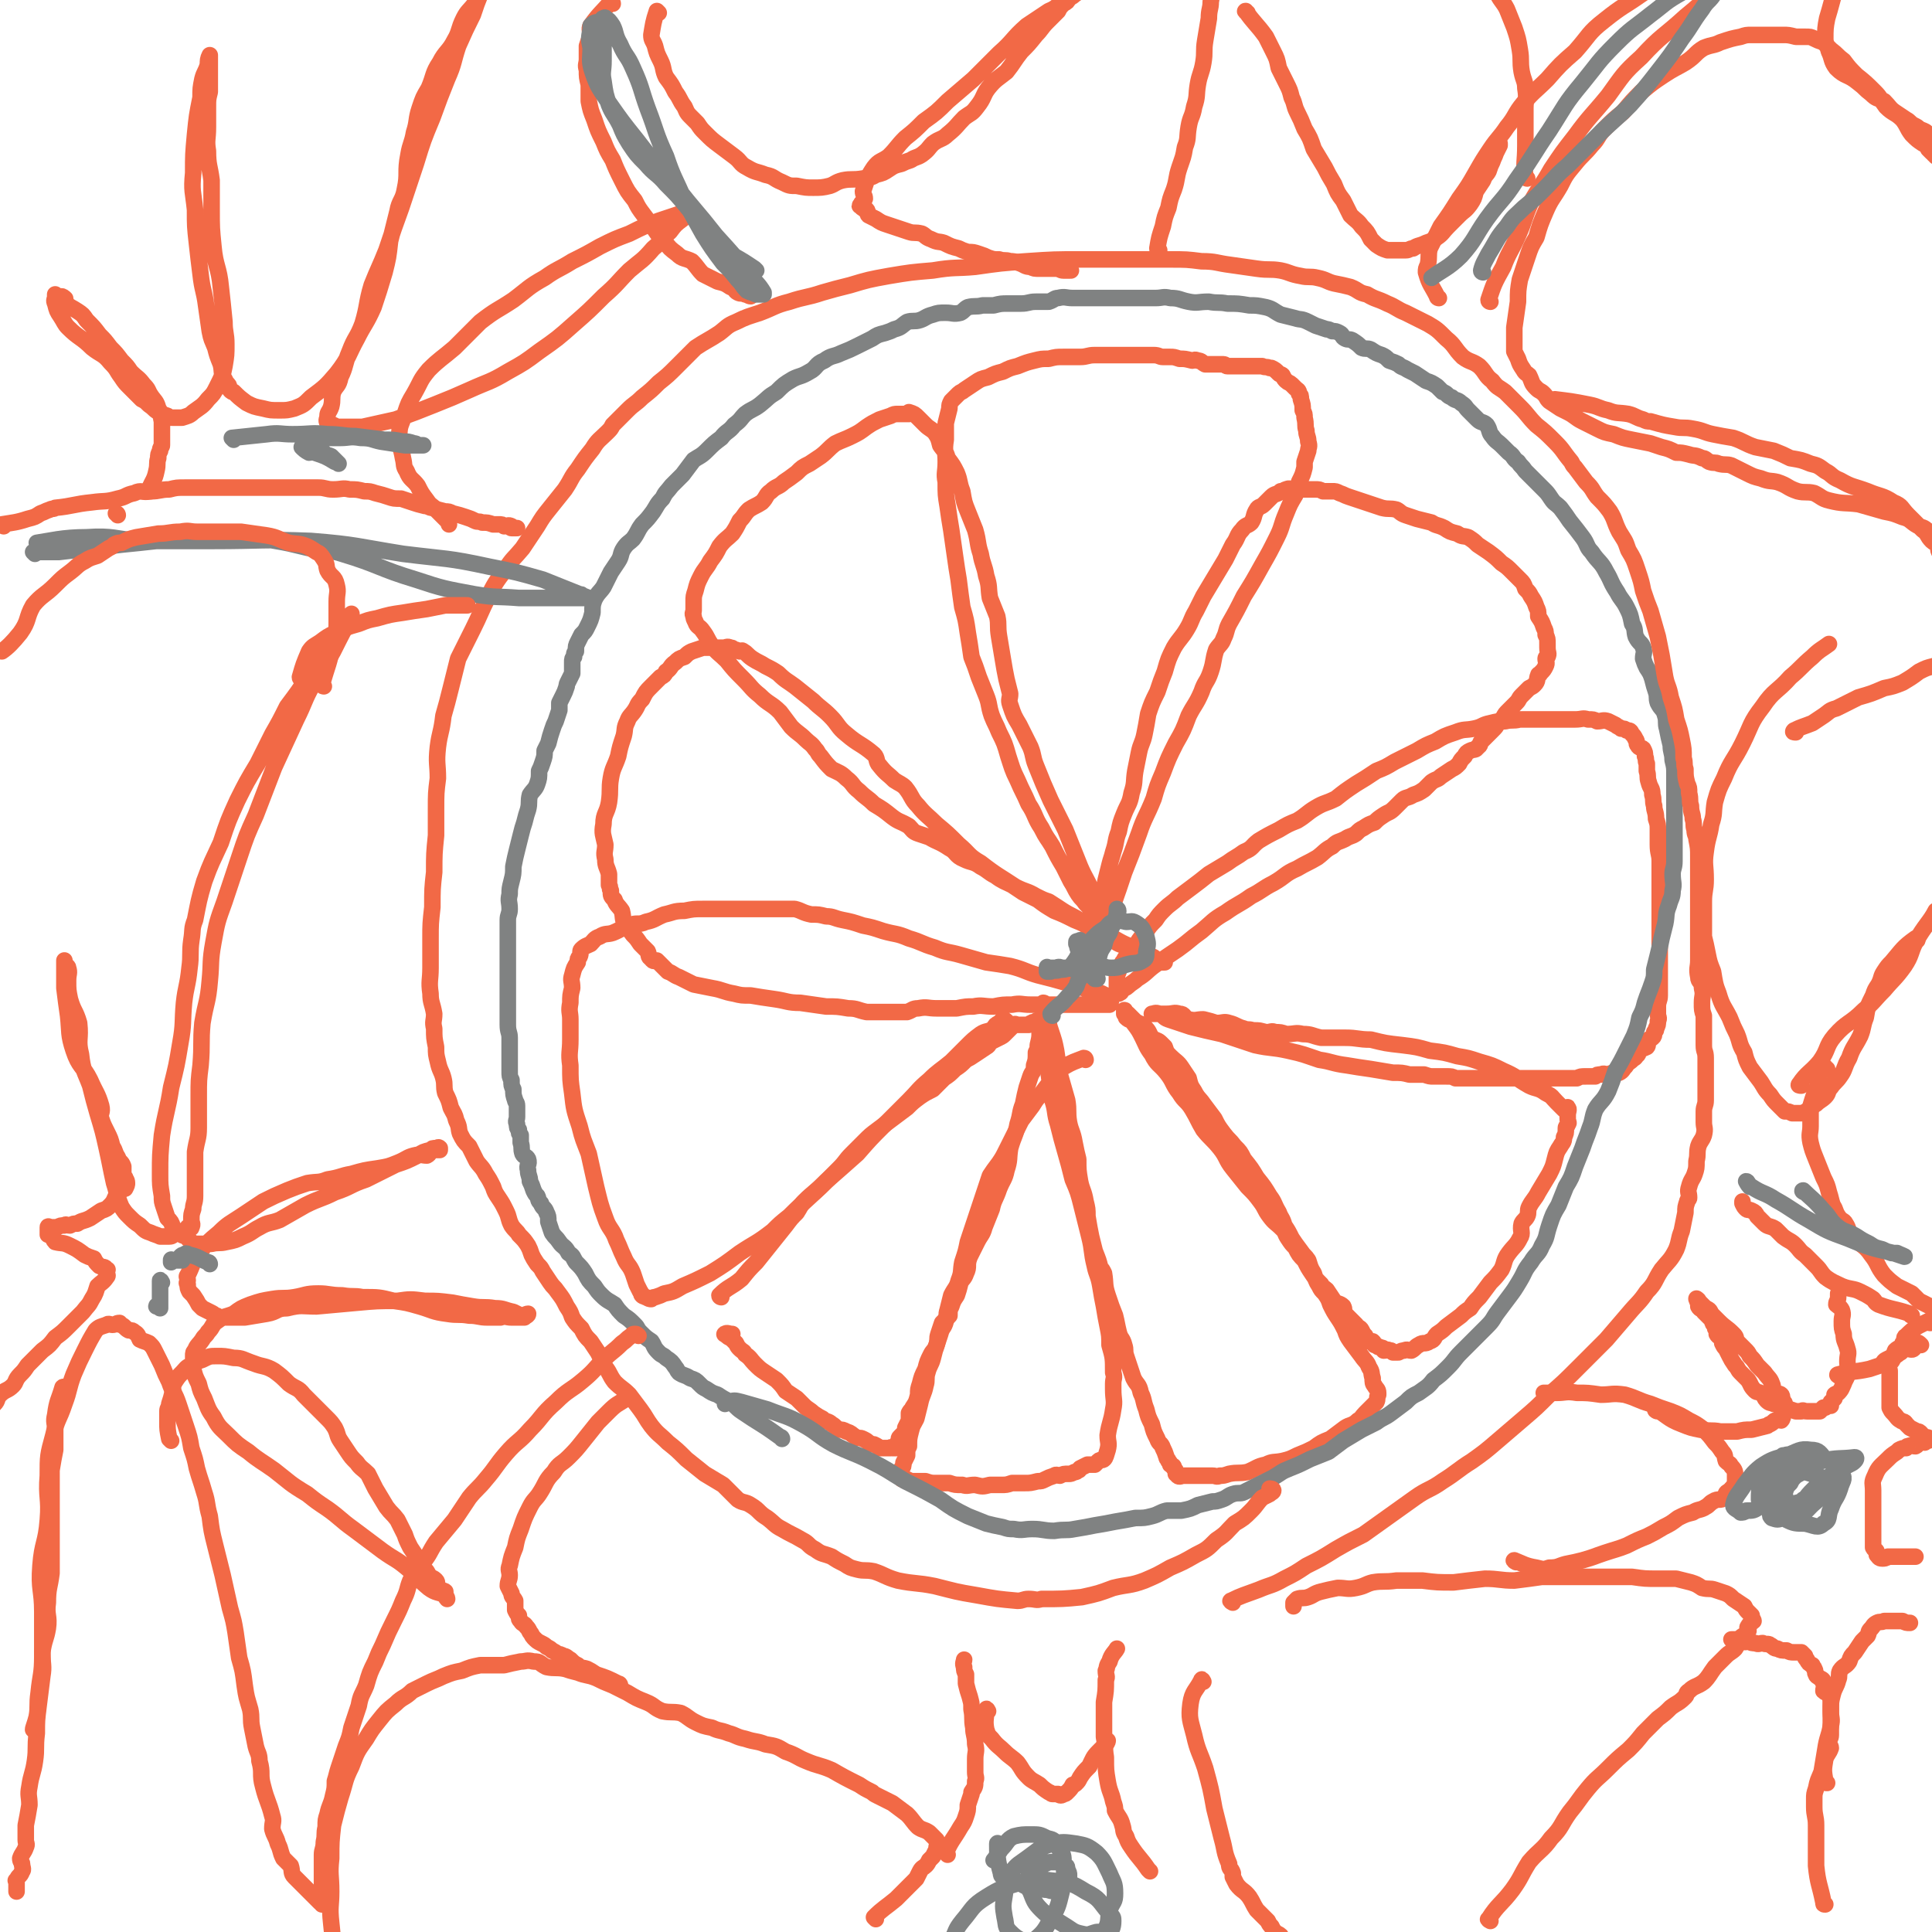 <svg viewBox='0 0 1050 1050' version='1.1' xmlns='http://www.w3.org/2000/svg' xmlns:xlink='http://www.w3.org/1999/xlink'><g fill='none' stroke='#F26946' stroke-width='9' stroke-linecap='round' stroke-linejoin='round'><path d='M392,705c0,0 -1,0 -1,-1 5,-5 6,-4 12,-9 4,-5 4,-5 8,-9 4,-5 4,-5 8,-10 4,-5 4,-5 8,-10 3,-4 3,-4 6,-7 2,-3 2,-4 4,-6 5,-5 6,-5 11,-10 4,-4 4,-4 8,-8 4,-4 3,-4 7,-8 3,-3 3,-3 7,-7 3,-3 3,-3 7,-6 4,-3 4,-3 8,-6 4,-3 4,-3 8,-6 3,-3 3,-3 7,-6 3,-2 3,-2 7,-4 3,-3 3,-3 6,-6 3,-2 3,-2 6,-5 3,-2 3,-2 6,-5 2,-1 2,-1 5,-3 3,-2 3,-2 6,-4 2,-1 1,-2 3,-3 2,-1 2,-1 4,-2 2,-1 2,-1 3,-2 1,-1 1,-1 2,-2 1,-1 1,-1 1,-1 1,-1 1,-1 2,-2 0,0 0,0 0,0 1,-1 1,0 1,0 1,0 1,0 1,0 1,0 1,0 1,0 1,0 1,0 1,0 1,0 1,0 2,0 1,0 1,0 1,0 1,0 1,0 1,0 1,-1 1,-1 2,-1 0,-1 1,0 1,0 1,-1 1,-1 1,-1 1,-1 1,0 1,0 1,0 1,-1 1,0 1,0 0,0 0,1 0,0 0,0 0,1 0,1 0,1 0,2 0,1 1,1 0,2 0,3 0,3 -1,7 0,2 0,2 -1,4 0,4 0,4 -1,7 0,4 -1,3 -2,6 -1,3 -1,3 -2,6 -1,4 -1,4 -2,9 -2,5 -1,5 -3,11 -1,6 -2,6 -4,13 -1,6 0,6 -2,12 -1,5 -2,5 -4,10 -2,6 -3,6 -4,11 -2,5 -2,5 -4,10 -1,4 -2,4 -4,8 -2,4 -2,4 -4,8 -2,5 0,5 -2,9 -1,3 -2,3 -3,5 -1,4 -1,4 -2,7 -2,3 -2,3 -3,6 -1,2 -1,2 -1,5 -2,2 -2,2 -4,4 -1,3 -1,3 -2,6 -1,3 0,3 -1,6 -1,3 -2,3 -3,5 -2,4 -2,4 -3,8 -2,4 -2,4 -3,8 -1,3 -1,3 -1,6 -1,4 -1,4 -3,7 0,1 -1,1 -2,3 0,2 0,2 0,4 -1,2 -1,2 -2,4 0,1 0,1 0,2 -2,2 -2,2 -3,3 -1,1 0,1 0,1 -1,1 -1,2 -1,2 0,2 0,2 -1,3 0,0 0,-1 0,-1 -1,0 0,1 0,1 -1,0 -1,0 -2,0 -1,-1 -1,0 -1,0 -1,0 -1,0 -2,0 -1,0 -1,0 -1,0 -2,0 -2,0 -3,0 -1,-1 -1,-1 -3,-2 -1,0 -1,0 -3,-1 -1,-1 -1,-1 -3,-2 -2,-1 -2,0 -4,-1 -3,-2 -2,-2 -5,-3 -2,-1 -2,-1 -4,-1 -2,-1 -2,-2 -4,-3 -2,-2 -3,-1 -5,-3 -2,-1 -2,-1 -5,-3 -2,-2 -3,-2 -5,-4 -2,-2 -2,-2 -4,-4 -3,-2 -3,-2 -6,-4 -2,-3 -2,-3 -5,-6 -3,-2 -3,-2 -6,-4 -3,-2 -3,-2 -6,-5 -2,-2 -2,-3 -5,-5 -1,-2 -1,-1 -3,-3 -1,-1 -1,-1 -2,-3 -1,-1 -1,-1 -2,-2 -1,-1 -2,-1 -3,-2 -1,-1 -2,-1 -1,-1 1,-1 2,0 4,0 '/><path d='M590,576c0,0 0,-1 -1,-1 -5,2 -6,2 -11,5 -3,2 -3,2 -5,5 -3,4 -3,4 -6,8 -3,4 -3,3 -6,8 -3,4 -3,4 -6,8 -2,4 -2,4 -4,8 -2,4 -2,4 -4,8 -2,4 -2,4 -4,7 -3,4 -3,4 -5,7 -2,6 -2,6 -4,12 -2,6 -2,6 -4,12 -2,6 -2,6 -4,12 -1,5 -1,5 -3,11 -1,5 0,5 -2,10 -1,4 -2,4 -4,8 -1,4 -1,4 -2,8 -1,3 0,3 -1,6 -1,4 -2,3 -3,7 -1,3 -1,3 -2,6 -1,3 -1,3 -2,7 -1,4 -2,4 -3,8 -1,3 0,4 -1,7 -1,5 -2,5 -3,10 -1,4 -1,4 -2,8 -2,4 -2,3 -3,7 -1,4 -1,4 -1,8 -1,2 -1,2 -1,5 -1,2 -1,2 -2,4 0,2 0,2 -1,3 0,2 0,2 0,3 -1,0 0,1 0,1 0,1 -1,1 0,1 0,1 0,1 1,1 0,1 1,0 2,0 2,1 2,1 4,1 3,0 3,0 6,0 3,1 3,1 6,1 3,0 3,0 7,0 3,1 3,1 7,1 3,1 3,0 7,0 4,1 4,1 8,0 3,0 3,0 6,0 3,0 3,0 6,-1 4,0 4,0 7,0 3,0 3,0 7,-1 2,0 2,0 4,-1 2,-1 2,-1 5,-2 1,-1 2,0 3,0 2,-1 2,-1 5,-1 1,0 1,0 3,-1 1,0 1,0 2,-1 1,0 0,0 1,-1 2,-1 2,-1 4,-2 2,0 2,0 4,0 1,-1 1,-1 2,-2 1,-1 2,0 3,-1 1,-1 1,-2 2,-5 1,-4 0,-4 0,-8 1,-7 2,-7 3,-14 1,-5 0,-5 0,-11 0,-1 0,-1 0,-3 0,-3 1,-3 0,-6 0,-8 0,-8 -2,-15 0,-5 0,-5 -1,-10 -1,-5 -1,-5 -2,-11 -1,-5 -1,-5 -2,-11 -1,-6 -2,-6 -3,-11 -2,-8 -1,-8 -3,-16 -2,-8 -2,-8 -4,-16 -2,-8 -2,-8 -5,-15 -2,-8 -2,-8 -4,-15 -2,-7 -2,-7 -4,-15 -2,-6 -1,-7 -3,-13 -1,-7 -1,-7 -2,-14 0,-7 0,-7 0,-13 -1,-5 0,-5 -1,-10 0,-3 0,-3 -1,-6 0,-3 0,-3 0,-5 0,-2 1,-2 0,-4 0,0 0,0 -1,0 0,0 0,-1 0,-1 1,0 1,1 2,2 0,1 -1,1 -1,2 1,3 1,3 2,5 0,3 0,3 1,6 2,6 2,6 3,11 1,7 1,7 2,13 2,7 2,7 4,14 1,6 0,6 1,12 1,5 2,5 3,11 1,5 1,5 2,9 0,6 0,6 1,12 1,5 2,5 3,11 1,4 1,4 1,8 1,6 1,6 2,11 1,4 1,4 2,8 2,5 2,5 3,9 1,1 1,1 2,3 1,6 0,6 2,12 2,6 2,6 4,11 1,4 1,5 2,9 1,4 2,3 3,7 1,3 0,3 1,6 1,3 1,3 2,6 1,3 1,3 2,6 2,4 3,3 4,8 2,4 1,4 3,9 1,4 1,4 3,8 1,4 1,4 3,8 1,3 2,2 3,5 1,2 1,2 2,5 0,1 1,1 1,2 1,1 1,1 1,2 1,1 2,0 2,2 1,1 1,1 1,2 0,1 1,1 1,1 0,0 -1,0 -1,0 1,1 1,0 1,0 1,1 0,1 0,1 1,1 2,0 3,0 0,0 0,0 0,0 1,0 1,0 2,0 2,0 2,0 3,0 1,0 1,0 2,0 2,0 2,0 5,0 2,0 2,0 4,0 2,0 2,1 4,0 2,0 2,0 5,-1 5,-1 5,0 10,-1 5,-2 5,-3 10,-4 4,-2 4,-1 9,-2 4,-1 4,-1 8,-3 5,-2 5,-2 9,-4 4,-3 4,-3 9,-5 4,-3 4,-3 8,-6 3,-2 4,-1 7,-4 2,-1 2,-2 4,-4 2,-2 2,-2 4,-4 1,-1 1,-1 2,-2 1,-2 0,-2 1,-4 0,-1 0,-1 0,-1 0,-2 -1,-2 -2,-4 -1,-1 -1,-2 -1,-4 -1,-3 0,-3 -2,-6 -1,-3 -2,-3 -4,-6 -3,-4 -3,-4 -6,-8 -2,-3 -2,-3 -3,-6 -2,-4 -2,-4 -4,-7 -2,-3 -2,-3 -4,-7 -1,-3 -1,-3 -3,-6 -2,-2 -2,-2 -3,-4 -2,-3 -2,-4 -3,-7 -2,-3 -2,-4 -3,-7 -2,-3 -2,-2 -4,-5 -3,-4 -3,-4 -5,-7 -2,-4 -2,-4 -4,-7 -1,-4 -2,-4 -3,-7 -3,-5 -2,-5 -5,-9 -3,-5 -3,-5 -7,-10 -3,-5 -3,-5 -7,-10 -2,-4 -2,-4 -5,-7 -3,-4 -3,-3 -6,-7 -3,-4 -3,-4 -5,-8 -3,-4 -3,-4 -6,-8 -2,-3 -3,-3 -5,-7 -2,-3 -2,-3 -3,-7 -2,-3 -2,-3 -4,-6 -2,-3 -3,-3 -6,-6 -2,-2 -2,-2 -3,-5 -1,-1 -1,-1 -2,-2 -2,-2 -2,-1 -5,-3 -2,-3 -1,-3 -4,-6 -2,-2 -2,-1 -5,-3 -1,-1 -1,-1 -2,-2 -1,-1 -1,-1 -2,-2 -1,-1 -2,0 -2,0 0,-1 0,-2 0,-2 1,0 0,1 0,2 1,1 1,1 1,2 2,2 3,1 4,3 3,4 3,4 5,8 2,4 2,5 5,9 3,6 4,5 8,10 4,5 3,6 7,11 3,5 4,4 7,9 3,5 3,6 6,11 4,5 5,5 9,10 4,5 3,6 7,11 4,5 4,5 8,10 4,4 4,4 7,8 3,4 2,4 5,8 3,4 3,3 7,7 2,2 1,2 3,5 2,3 2,3 4,5 2,4 2,4 5,7 2,4 2,4 4,7 2,3 2,3 5,6 1,2 2,2 3,3 2,3 2,3 4,6 2,2 3,1 5,3 1,2 0,2 1,4 2,2 2,2 4,4 1,1 1,1 2,2 1,2 2,1 3,3 1,2 1,2 2,3 1,2 1,2 2,3 1,0 1,0 2,0 1,1 1,1 1,2 1,0 1,0 2,1 1,0 1,0 2,1 0,0 0,-1 1,0 0,0 0,0 0,1 2,0 2,-1 3,0 1,0 0,0 1,0 0,0 0,0 1,1 2,0 2,0 3,0 2,-1 2,-1 3,-1 2,-1 2,0 4,0 2,-1 2,-2 4,-3 3,-2 3,0 6,-2 3,-1 2,-2 4,-4 3,-2 3,-2 5,-4 4,-3 4,-3 8,-6 2,-2 2,-2 5,-4 2,-3 2,-3 5,-6 3,-4 3,-4 6,-8 3,-3 3,-3 6,-7 2,-4 1,-5 4,-9 3,-4 4,-4 6,-8 2,-3 0,-4 1,-8 1,-2 2,-2 3,-4 1,-2 0,-3 1,-5 2,-4 3,-4 5,-8 3,-5 3,-5 6,-10 2,-4 2,-4 3,-8 1,-4 1,-4 3,-7 1,-2 2,-2 2,-5 1,-2 1,-2 1,-5 0,-1 1,-1 1,-2 1,-1 0,-1 0,-3 0,-1 0,-1 0,-2 0,-2 1,-3 0,-4 0,-1 -1,1 -2,1 -2,-2 -2,-2 -4,-4 -3,-3 -2,-3 -6,-5 -4,-3 -5,-2 -9,-4 -7,-4 -7,-5 -14,-8 -6,-3 -6,-3 -13,-5 -6,-2 -6,-2 -12,-3 -7,-2 -7,-2 -15,-3 -7,-2 -7,-2 -15,-3 -9,-1 -9,-1 -17,-3 -7,0 -7,-1 -14,-1 -6,0 -6,0 -13,0 -5,-1 -5,-2 -10,-2 -4,-1 -4,0 -9,0 -3,-1 -3,-1 -6,-1 -2,-1 -2,0 -5,0 -4,-1 -3,-1 -7,-1 -3,-1 -3,0 -5,-1 -4,-1 -4,-2 -8,-3 -3,-1 -3,0 -7,0 -3,-1 -3,-1 -7,-2 -4,0 -4,1 -8,0 -3,-1 -2,-3 -5,-3 -3,-1 -3,0 -7,0 -2,0 -2,0 -4,0 -1,0 -1,0 -3,0 0,0 -1,0 -1,0 1,0 2,-1 4,0 3,1 2,2 5,3 6,2 6,2 12,4 8,2 8,2 17,4 9,3 9,3 18,6 9,2 9,1 18,3 9,2 8,2 17,5 7,1 7,2 15,3 6,1 6,1 13,2 6,1 6,1 12,2 5,0 5,0 9,1 4,0 4,0 8,0 3,1 3,1 5,1 2,0 2,0 3,0 2,0 2,0 4,0 3,0 3,0 5,1 3,0 3,0 6,0 3,0 3,0 7,0 3,0 3,0 6,0 4,0 4,0 8,0 4,0 4,0 8,0 4,0 4,0 8,0 4,0 4,0 8,0 4,0 4,0 7,0 4,0 4,0 8,0 2,-1 2,-1 5,-1 3,0 3,0 5,0 1,-1 1,-1 3,-1 2,-1 2,0 4,0 2,-1 2,-1 4,-1 0,0 0,0 1,0 1,0 1,0 1,0 2,-1 2,-2 3,-3 1,-1 1,-1 1,-2 2,-1 2,-1 3,-2 1,-1 2,-1 2,-2 2,-1 1,-2 2,-3 1,-1 2,-1 4,-2 1,-1 0,-2 1,-4 1,-1 1,0 2,-1 1,-1 1,-1 1,-3 1,-1 1,-1 1,-2 1,-2 1,-2 1,-4 1,-2 0,-2 0,-4 0,-2 0,-2 0,-4 0,-3 1,-3 1,-6 0,-2 0,-2 0,-5 0,-3 0,-3 0,-6 0,-4 0,-4 0,-8 0,-4 0,-4 0,-8 0,-4 0,-4 0,-8 0,-3 0,-3 0,-7 0,-6 0,-6 0,-11 0,-5 0,-5 0,-10 0,-5 0,-5 0,-10 0,-4 -1,-4 -1,-9 0,-4 0,-4 0,-8 0,-3 0,-3 -1,-6 0,-4 -1,-4 -1,-7 -1,-3 0,-3 -1,-6 0,-4 -1,-3 -2,-7 -1,-3 0,-3 -1,-6 0,-2 0,-2 0,-4 -1,-2 0,-2 -1,-4 0,-2 0,-2 -1,-4 -1,-1 -2,0 -3,-2 -1,-1 0,-2 -1,-3 -1,-2 -1,-2 -2,-3 -1,-2 -1,-2 -3,-2 -1,-1 -1,-1 -3,-1 -1,-1 -2,-1 -3,-2 -2,-1 -2,-1 -4,-2 -3,-1 -3,0 -6,0 -2,-1 -2,-1 -5,-1 -3,-1 -3,0 -7,0 -3,0 -3,0 -6,0 -3,0 -3,0 -7,0 -4,0 -4,0 -9,0 -4,0 -4,0 -8,0 -4,1 -4,0 -8,1 -4,0 -4,0 -8,1 -5,1 -4,2 -9,3 -5,1 -5,0 -10,2 -6,2 -6,2 -11,5 -5,2 -5,2 -10,5 -6,3 -6,3 -12,6 -5,3 -5,3 -10,5 -6,4 -6,4 -11,7 -6,4 -6,4 -11,8 -6,3 -6,2 -11,5 -5,3 -5,4 -10,7 -5,2 -5,2 -10,5 -6,3 -6,3 -11,6 -4,3 -3,4 -8,6 -4,3 -5,3 -9,6 -5,3 -5,3 -10,6 -5,4 -5,4 -9,7 -4,3 -4,3 -8,6 -3,3 -4,3 -7,6 -3,3 -3,3 -5,6 -3,3 -3,3 -5,6 -2,3 -2,2 -4,5 -2,3 -1,3 -3,6 -2,2 -2,1 -4,3 -1,1 -1,2 -2,3 -1,2 -1,2 -2,4 0,1 0,1 -1,3 0,1 0,1 0,1 0,0 0,0 0,1 0,0 0,0 0,1 0,1 0,1 0,2 0,0 0,0 0,1 0,0 0,0 0,1 0,0 0,0 0,1 0,1 0,1 0,2 1,0 1,0 1,0 2,-1 1,-1 2,-2 1,-1 2,-1 3,-2 2,-2 3,-2 5,-4 5,-3 5,-4 9,-7 7,-5 7,-5 13,-9 7,-5 6,-5 13,-10 6,-5 6,-6 13,-10 7,-5 7,-4 14,-9 6,-3 6,-4 12,-7 7,-4 6,-5 13,-8 5,-3 6,-3 11,-6 4,-3 4,-4 8,-6 3,-3 3,-2 7,-4 3,-2 3,-1 6,-3 2,-2 2,-2 4,-3 3,-2 3,-2 6,-3 2,-2 2,-2 5,-4 3,-2 3,-1 6,-4 2,-2 2,-2 4,-4 2,-2 3,-1 6,-3 3,-1 3,-1 6,-3 2,-2 2,-2 4,-4 3,-2 3,-1 5,-3 3,-2 3,-2 6,-4 2,-1 2,-1 4,-3 1,-2 1,-2 3,-4 1,-2 1,-2 3,-3 2,-1 3,0 4,-2 2,-1 1,-2 2,-3 2,-2 2,-2 4,-4 1,-1 1,-1 2,-2 2,-2 2,-2 3,-4 1,-1 1,-1 3,-3 1,-2 1,-2 3,-4 2,-2 2,-2 4,-4 2,-2 1,-2 3,-4 2,-2 2,-2 4,-4 2,-1 2,-1 3,-2 2,-2 1,-3 2,-5 0,-1 1,0 1,-1 2,-2 2,-2 3,-4 1,-2 0,-2 0,-4 0,-1 1,-1 1,-1 1,-2 0,-2 0,-5 0,-1 0,-1 0,-2 0,-3 0,-3 -1,-5 0,-2 0,-2 -1,-4 -1,-3 -1,-3 -3,-6 0,-3 0,-3 -1,-5 -1,-3 -1,-3 -3,-6 -1,-2 -1,-2 -3,-4 -1,-3 -1,-3 -3,-5 -2,-2 -2,-2 -4,-4 -3,-3 -3,-3 -6,-5 -3,-3 -3,-3 -7,-6 -3,-2 -3,-2 -6,-4 -2,-2 -2,-2 -5,-4 -3,-1 -3,0 -6,-2 -4,-1 -4,-1 -7,-3 -4,-2 -4,-1 -7,-3 -4,-1 -4,-1 -8,-2 -3,-1 -3,-1 -6,-2 -3,-1 -3,-2 -5,-3 -4,-1 -4,0 -8,-1 -3,-1 -3,-1 -6,-2 -3,-1 -3,-1 -6,-2 -3,-1 -3,-1 -6,-2 -3,-1 -2,-1 -5,-2 -2,-1 -2,-1 -4,-1 -3,0 -3,0 -5,0 -2,-1 -2,-1 -4,-1 -2,0 -2,0 -5,0 -1,0 -1,0 -3,0 -3,0 -3,0 -5,0 -1,0 -1,-1 -3,0 -1,0 -1,1 -3,1 -2,2 -3,1 -5,3 -2,2 -2,2 -4,4 -2,2 -3,1 -4,3 -2,3 -1,4 -3,7 -2,2 -3,1 -5,4 -3,3 -2,4 -5,8 -2,4 -2,4 -4,8 -3,5 -3,5 -6,10 -3,5 -3,5 -6,10 -2,4 -2,4 -4,8 -3,5 -2,5 -5,10 -3,5 -4,5 -7,10 -3,6 -3,6 -5,13 -2,5 -2,5 -4,11 -3,6 -3,6 -5,12 -1,6 -1,6 -2,11 -1,5 -2,5 -3,10 -1,5 -1,5 -2,10 -1,6 0,6 -2,12 -1,6 -2,6 -4,11 -2,5 -2,5 -3,10 -2,5 -1,5 -3,11 -1,4 -1,3 -2,7 -1,4 -1,4 -2,8 -1,4 0,4 -1,8 -1,4 -2,4 -3,8 -1,3 -1,3 -1,7 -1,3 0,3 -1,6 0,3 -1,3 -3,7 0,3 0,3 -1,6 0,2 0,2 -1,4 0,2 0,2 0,3 0,2 1,2 0,3 0,1 0,1 -1,1 0,1 0,1 0,1 1,0 1,-1 1,-2 1,-2 1,-2 2,-4 2,-6 1,-6 3,-12 2,-5 3,-5 5,-10 6,-15 6,-15 11,-30 4,-10 4,-10 8,-21 3,-9 4,-9 8,-19 2,-7 2,-7 5,-14 3,-8 3,-8 7,-16 4,-7 4,-7 7,-15 3,-6 4,-6 7,-13 2,-6 3,-5 5,-11 2,-6 1,-6 3,-12 2,-3 3,-3 4,-6 2,-4 1,-4 3,-8 4,-7 4,-7 8,-15 5,-8 5,-8 10,-17 4,-7 4,-7 8,-15 3,-6 2,-6 5,-13 2,-5 2,-5 5,-10 1,-3 1,-3 2,-7 2,-4 2,-4 3,-8 0,-2 0,-2 0,-3 1,-3 1,-3 2,-6 0,-2 1,-2 0,-5 0,-3 -1,-3 -1,-6 -1,-3 0,-3 -1,-7 0,-2 0,-2 -1,-4 0,-3 0,-3 -1,-6 0,-2 0,-2 -1,-3 0,-2 -1,-2 -2,-3 -1,-1 -1,-1 -2,-2 -1,-1 -2,-1 -3,-2 -1,-1 -1,-1 -2,-3 -1,-1 -1,0 -2,-1 -2,-2 -2,-2 -4,-3 0,0 0,0 -1,0 -2,-1 -2,0 -4,-1 -1,0 -1,0 -3,0 -1,0 -1,0 -2,0 -2,0 -2,0 -5,0 0,0 0,0 -1,0 -3,0 -3,0 -5,0 -1,0 -1,0 -3,0 -1,0 -1,-1 -2,-1 -2,0 -2,0 -4,0 -2,0 -2,0 -4,0 -1,0 -1,0 -2,0 -2,-1 -2,-2 -4,-2 -2,-1 -2,0 -3,0 -4,-1 -4,-1 -7,-1 -3,-1 -3,-1 -5,-1 -2,0 -2,0 -4,0 -2,0 -2,-1 -5,-1 -3,0 -3,0 -6,0 -2,0 -2,0 -4,0 -2,0 -2,0 -5,0 -2,0 -2,0 -5,0 -3,0 -3,0 -6,0 -3,0 -3,0 -6,0 -4,0 -4,1 -8,1 -4,0 -4,0 -9,0 -4,0 -4,0 -8,1 -4,0 -4,0 -8,1 -4,1 -4,1 -9,3 -4,1 -4,1 -8,3 -4,1 -4,1 -8,3 -4,1 -4,1 -7,3 -3,2 -3,2 -6,4 -1,1 -2,1 -3,2 -2,2 -2,2 -4,4 -1,2 -1,2 -1,4 -1,4 -1,4 -2,8 0,4 0,4 0,9 -1,6 0,6 0,12 0,6 -1,6 0,11 0,7 0,7 1,13 1,7 1,7 2,13 1,7 1,7 2,14 1,7 1,7 2,13 1,8 1,8 2,15 2,7 2,7 3,14 1,6 1,6 2,13 2,5 2,5 4,11 2,5 2,5 4,10 2,5 1,5 3,11 2,5 2,4 4,9 3,6 3,6 5,13 2,6 2,7 5,13 3,7 3,6 6,13 4,6 3,7 7,13 3,6 3,5 6,10 3,6 3,6 6,11 2,4 2,4 4,8 2,3 2,4 4,7 2,3 2,2 4,5 2,2 2,2 4,5 1,2 1,2 2,4 1,1 2,1 4,3 0,0 0,0 0,1 1,0 2,0 2,0 0,-1 -1,-2 -2,-3 -1,-3 -1,-3 -2,-6 -2,-5 -2,-5 -4,-9 -3,-8 -4,-8 -7,-15 -4,-10 -4,-10 -8,-20 -4,-8 -4,-8 -8,-16 -4,-9 -4,-9 -8,-19 -2,-5 -1,-5 -3,-10 -3,-6 -3,-6 -6,-12 -3,-5 -3,-5 -5,-11 -1,-3 0,-3 0,-6 -1,-4 -1,-4 -2,-8 -1,-5 -1,-5 -2,-11 -1,-6 -1,-6 -2,-12 -1,-6 0,-6 -1,-11 -2,-5 -2,-5 -4,-10 -1,-6 0,-6 -2,-12 -1,-6 -2,-6 -3,-12 -2,-6 -1,-6 -3,-13 -2,-5 -2,-5 -4,-10 -2,-5 -2,-5 -3,-11 -2,-5 -1,-5 -3,-10 -2,-4 -2,-4 -5,-8 -1,-4 -2,-4 -4,-7 -1,-4 -1,-4 -3,-7 -2,-2 -3,-2 -5,-4 -2,-2 -2,-2 -4,-4 -2,-2 -2,-2 -5,-3 0,0 0,1 0,1 -1,0 -1,0 -2,0 -2,0 -2,0 -4,0 -2,0 -2,0 -4,1 -3,1 -3,1 -6,2 -4,2 -4,2 -7,4 -4,3 -4,3 -8,5 -4,2 -5,2 -9,4 -4,3 -4,4 -8,7 -3,2 -3,2 -6,4 -4,2 -4,2 -7,5 -4,3 -4,3 -7,5 -3,3 -4,2 -7,5 -3,2 -2,3 -5,6 -3,2 -4,2 -7,4 -3,3 -2,3 -5,6 -2,4 -2,4 -4,7 -3,3 -4,3 -7,7 -2,4 -2,4 -5,8 -2,4 -3,4 -5,8 -2,4 -2,4 -3,8 -1,3 -1,3 -1,6 0,2 0,2 0,5 0,1 -1,1 0,3 0,1 0,1 1,3 1,3 2,2 4,5 3,4 2,4 5,8 3,4 4,4 8,8 4,5 4,5 9,10 5,5 4,5 9,9 5,5 6,4 11,9 3,4 3,4 6,8 4,4 4,3 8,7 2,2 3,2 5,5 2,2 1,2 3,4 3,4 3,4 6,7 4,2 5,2 8,5 4,3 3,4 7,7 4,4 4,3 8,7 5,3 5,3 10,7 4,3 4,2 9,5 2,2 2,3 5,4 3,1 3,1 6,2 5,3 5,2 11,6 4,2 3,4 8,6 4,2 5,1 9,4 4,2 4,3 8,5 4,3 5,3 9,5 3,2 3,2 6,4 4,2 4,2 8,4 4,3 4,3 9,6 5,2 5,2 11,5 5,2 5,2 9,5 6,3 6,3 12,6 4,3 4,2 9,4 3,1 3,2 6,3 2,1 3,1 5,2 2,1 2,1 4,2 1,0 1,0 2,1 1,0 2,0 2,0 -1,-1 -2,-1 -4,-1 -2,-2 -2,-2 -5,-3 -4,-2 -4,-2 -8,-4 -8,-3 -8,-4 -16,-8 -7,-4 -8,-3 -15,-8 -8,-4 -7,-4 -15,-9 -3,-1 -3,-1 -7,-3 -5,-3 -5,-2 -11,-5 -9,-6 -10,-6 -19,-13 -7,-4 -6,-5 -12,-10 -6,-6 -6,-6 -12,-11 -5,-5 -6,-5 -10,-10 -4,-4 -3,-5 -7,-10 -2,-2 -3,-2 -6,-4 -4,-4 -4,-3 -8,-8 -2,-2 -1,-4 -3,-6 -7,-6 -8,-5 -15,-11 -5,-4 -4,-5 -9,-10 -4,-4 -5,-4 -9,-8 -5,-4 -5,-4 -10,-8 -4,-3 -5,-3 -9,-7 -3,-2 -3,-2 -7,-4 -3,-2 -4,-2 -7,-4 -3,-2 -3,-3 -5,-4 -1,-1 -1,0 -2,0 -2,-1 -2,-1 -4,-1 0,-1 0,-1 -1,-1 -2,-1 -2,0 -4,0 -2,0 -2,0 -3,0 -2,0 -2,0 -3,0 -1,0 -1,0 -1,0 -2,0 -2,0 -4,0 -3,1 -3,1 -6,2 -2,1 -2,1 -4,3 -3,1 -3,1 -5,3 -3,2 -2,3 -5,5 -1,2 -1,2 -3,3 -3,3 -3,3 -5,5 -3,3 -3,3 -5,7 -3,3 -2,3 -4,6 -2,3 -3,3 -4,6 -2,4 -1,4 -2,8 -2,6 -2,6 -3,11 -2,6 -3,6 -4,12 -1,6 0,6 -1,13 -1,6 -3,6 -3,12 -1,5 0,6 1,11 0,4 -1,4 0,8 0,4 1,4 2,8 0,3 0,3 0,6 1,1 0,2 1,3 0,3 0,3 2,5 1,3 2,3 4,6 1,4 0,4 2,8 1,2 2,2 4,5 2,2 2,2 4,5 2,2 2,2 4,4 1,2 0,3 2,4 1,2 2,1 3,1 1,1 1,1 2,2 2,2 2,2 4,4 3,1 3,2 6,3 4,2 4,2 8,4 5,1 5,1 10,2 6,1 6,2 12,3 4,1 4,1 9,1 6,1 6,1 13,2 7,1 7,2 14,2 7,1 7,1 14,2 6,0 6,0 12,1 5,0 5,1 10,2 5,0 5,0 10,0 4,0 4,0 8,0 2,0 2,0 4,0 3,-1 3,-2 6,-2 5,-1 5,0 10,0 6,0 6,0 11,0 5,-1 5,-1 9,-1 5,-1 5,0 11,0 5,-1 5,-1 10,-1 5,-1 5,0 10,0 5,0 5,0 10,0 3,0 3,0 6,0 2,0 2,0 5,0 4,0 4,0 8,0 3,0 3,0 6,0 2,0 2,0 3,0 2,0 2,0 3,0 0,0 0,0 1,0 1,0 1,0 1,0 0,0 0,0 0,0 1,-1 1,-1 0,-1 0,-2 0,-3 -2,-4 -4,-2 -4,-2 -9,-3 -6,-2 -7,-2 -13,-4 -7,-2 -7,-2 -15,-4 -7,-2 -7,-3 -15,-5 -6,-1 -6,-1 -13,-2 -7,-2 -7,-2 -14,-4 -7,-2 -7,-1 -14,-4 -7,-2 -7,-3 -14,-5 -7,-3 -7,-2 -14,-4 -6,-2 -6,-2 -11,-3 -6,-2 -6,-2 -11,-3 -5,-1 -5,-2 -9,-2 -4,-1 -4,-1 -8,-1 -5,-1 -5,-2 -9,-3 -4,0 -4,0 -8,0 -4,0 -4,0 -8,0 -3,0 -3,0 -6,0 -4,0 -4,0 -8,0 -5,0 -5,0 -9,0 -6,0 -6,0 -11,0 -5,0 -5,0 -10,1 -6,0 -6,1 -11,2 -5,2 -5,3 -10,4 -4,2 -5,0 -9,2 -4,1 -4,2 -9,4 -3,1 -4,0 -7,2 -3,1 -3,2 -5,4 -2,1 -3,1 -5,3 -1,1 0,2 -1,4 -1,1 -1,1 -1,3 -2,3 -2,3 -3,7 -1,3 0,3 0,7 -1,4 -1,4 -1,8 -1,5 0,5 0,9 0,5 0,5 0,11 0,7 -1,7 0,14 0,8 0,8 1,15 1,9 1,9 4,18 2,8 2,7 5,15 2,9 2,9 4,18 2,8 2,9 5,17 2,6 4,6 6,12 2,4 2,5 4,9 2,5 3,4 5,9 1,3 1,3 2,6 1,2 1,2 2,4 1,1 0,1 1,2 1,1 1,0 2,1 1,0 1,1 3,1 0,0 -1,0 0,0 1,-1 1,-1 2,-1 3,-1 3,-1 5,-2 5,-1 5,-1 10,-4 7,-3 7,-3 15,-7 8,-5 8,-5 16,-11 9,-6 9,-5 18,-12 4,-4 4,-4 9,-8 10,-10 10,-9 20,-19 8,-7 8,-7 17,-15 7,-8 7,-8 14,-15 7,-7 7,-7 14,-14 5,-5 5,-6 11,-11 5,-5 6,-5 12,-10 4,-4 4,-4 8,-8 4,-4 4,-4 8,-7 3,-2 4,-1 7,-3 1,-2 1,-2 3,-3 1,-1 1,-1 2,-2 1,0 2,1 2,1 '/></g>
<g fill='none' stroke='#808282' stroke-width='9' stroke-linecap='round' stroke-linejoin='round'><path d='M425,782c0,0 0,-1 -1,-1 -7,-5 -7,-5 -15,-10 -3,-2 -3,-2 -6,-4 -3,-2 -3,-3 -6,-5 -4,-2 -4,-2 -7,-4 -3,-1 -3,-1 -6,-3 -2,-1 -2,-1 -4,-3 -2,-2 -2,-2 -5,-3 -3,-2 -3,-1 -6,-3 -1,-1 -1,-2 -2,-3 -2,-3 -2,-3 -5,-5 -2,-2 -2,-1 -4,-3 -3,-3 -2,-3 -4,-6 -3,-2 -3,-2 -6,-5 -2,-2 -1,-2 -3,-4 -3,-3 -3,-3 -6,-5 -3,-3 -3,-3 -5,-6 -3,-2 -4,-2 -7,-5 -2,-2 -2,-2 -4,-5 -3,-3 -3,-3 -5,-7 -2,-3 -2,-3 -5,-6 -2,-3 -1,-3 -4,-5 -2,-4 -3,-3 -5,-6 -2,-3 -2,-2 -4,-5 -1,-3 -1,-3 -2,-6 0,-3 0,-3 -1,-5 -1,-3 -2,-2 -3,-5 -2,-2 -1,-2 -2,-4 -1,-1 -1,-1 -2,-3 -1,-3 -1,-3 -2,-5 0,-3 -1,-3 -1,-6 -1,-3 1,-3 0,-6 -1,-2 -2,-1 -3,-3 -1,-3 0,-3 -1,-6 0,-2 0,-2 0,-4 -1,-1 -1,-1 -1,-3 -1,-1 -1,-1 -1,-3 -1,-2 0,-2 0,-4 0,-3 0,-3 0,-6 0,-2 -1,-2 -1,-3 -1,-3 -1,-3 -1,-6 -1,-2 -1,-2 -1,-5 -1,-2 -1,-2 -1,-5 0,-3 0,-3 0,-6 0,-2 0,-2 0,-4 0,-4 0,-4 0,-8 0,-3 -1,-3 -1,-7 0,-4 0,-4 0,-7 0,-3 0,-3 0,-5 0,-3 0,-3 0,-6 0,-3 0,-3 0,-5 0,-2 0,-2 0,-5 0,-3 0,-3 0,-6 0,-2 0,-2 0,-4 0,-2 0,-2 0,-4 0,-4 0,-4 0,-7 0,-4 0,-4 0,-8 0,-3 1,-3 1,-6 0,-4 -1,-4 0,-8 0,-3 0,-3 1,-7 1,-4 1,-4 1,-8 1,-5 1,-5 2,-9 1,-4 1,-4 2,-8 1,-4 1,-4 2,-7 1,-4 1,-4 2,-7 1,-4 0,-4 1,-8 2,-3 3,-3 4,-6 1,-3 1,-3 1,-7 1,-2 1,-2 2,-5 1,-3 1,-3 1,-6 1,-2 1,-2 2,-4 1,-4 1,-4 2,-7 1,-3 1,-3 2,-5 1,-3 1,-3 2,-6 0,-2 0,-2 0,-4 1,-2 1,-2 2,-4 1,-2 1,-2 2,-5 0,-1 0,-1 1,-3 1,-2 1,-2 2,-4 0,-3 0,-3 0,-6 0,-2 0,-2 1,-3 0,-2 0,-2 1,-3 0,-3 0,-3 1,-5 1,-2 1,-2 2,-4 2,-2 2,-2 3,-4 2,-4 2,-4 3,-8 0,-4 0,-4 1,-7 2,-4 3,-4 5,-7 2,-4 2,-4 4,-8 2,-3 2,-3 4,-6 2,-3 1,-4 3,-7 2,-3 3,-3 5,-5 3,-4 2,-4 5,-8 3,-3 3,-3 6,-7 2,-3 2,-4 5,-7 2,-4 2,-3 5,-7 3,-3 3,-3 6,-6 3,-4 3,-4 6,-8 3,-2 4,-2 7,-5 4,-4 4,-4 8,-7 3,-4 4,-3 7,-7 4,-3 3,-3 6,-6 4,-3 4,-2 8,-5 5,-4 4,-4 9,-7 4,-4 4,-4 9,-7 4,-2 4,-1 9,-4 4,-2 3,-4 8,-6 4,-3 5,-2 9,-4 5,-2 5,-2 9,-4 4,-2 4,-2 8,-4 3,-2 3,-2 7,-3 3,-1 3,-1 5,-2 4,-1 4,-2 7,-4 3,-1 4,0 7,-1 3,-1 3,-2 7,-3 3,-1 3,-1 7,-1 4,0 4,1 8,0 2,-1 2,-2 4,-3 4,-1 4,0 8,-1 3,0 3,0 6,0 4,-1 4,-1 8,-1 4,0 4,0 7,0 4,0 4,-1 8,-1 4,0 4,0 7,0 3,-1 3,-2 5,-2 4,-1 4,0 8,0 3,0 3,0 7,0 3,0 3,0 6,0 4,0 4,0 8,0 3,0 3,0 6,0 5,0 5,0 9,0 5,0 5,0 9,0 4,0 4,-1 8,0 5,0 5,1 10,2 5,1 5,0 11,0 5,1 5,0 10,1 6,0 6,0 12,1 4,0 4,0 9,1 4,1 4,2 8,4 4,1 4,1 8,2 3,1 3,0 7,2 2,1 2,1 4,2 3,1 3,1 6,2 1,0 1,0 3,1 2,0 2,0 4,1 2,1 1,2 3,3 2,1 2,0 4,1 3,2 3,2 5,4 2,1 3,0 5,1 3,2 3,2 6,3 2,1 2,1 4,3 3,1 3,1 5,2 2,2 2,1 5,3 2,1 2,1 4,2 3,2 3,2 6,4 3,1 3,1 6,3 2,2 2,2 3,3 3,1 2,2 5,3 2,2 3,1 5,3 3,2 2,2 4,4 3,3 3,3 5,5 2,2 3,1 5,3 2,3 1,4 3,6 2,3 3,3 5,5 2,2 2,2 4,4 3,2 2,3 5,5 2,3 2,2 4,5 3,3 3,3 6,6 2,2 2,2 4,4 2,2 2,2 4,5 2,3 2,2 5,5 3,4 3,4 5,7 4,5 4,5 7,9 3,4 2,5 5,8 4,6 5,5 8,11 3,5 2,5 6,11 2,4 3,4 5,8 2,4 2,4 3,9 2,3 1,4 2,7 2,4 3,3 4,6 1,3 0,3 0,6 1,3 1,3 2,5 2,3 2,3 3,6 1,4 1,4 2,7 1,3 0,3 1,6 2,4 3,3 4,7 1,3 0,4 1,7 1,5 1,5 2,9 0,4 1,4 1,8 1,4 1,4 1,8 0,4 0,4 0,8 0,4 0,4 0,8 0,2 0,2 0,4 0,5 0,5 0,10 0,5 0,5 0,9 0,4 0,4 0,8 0,4 -1,4 -1,7 0,5 1,5 0,9 0,4 -1,4 -2,8 -2,5 -1,5 -2,10 -1,4 -1,4 -2,8 -1,5 -1,5 -2,9 -1,4 -1,4 -2,8 0,4 0,4 -1,7 -2,6 -2,5 -4,11 -1,4 -1,4 -3,8 -1,5 -1,5 -3,10 -2,4 -2,4 -4,8 -3,6 -3,6 -6,11 -2,6 -2,6 -4,11 -3,6 -4,5 -7,10 -2,5 -1,5 -3,10 -2,6 -2,5 -4,11 -2,5 -2,5 -4,10 -2,6 -2,6 -5,11 -2,5 -2,5 -4,10 -3,5 -3,5 -5,11 -2,6 -1,6 -4,11 -2,5 -3,4 -6,9 -4,5 -3,5 -6,10 -3,5 -3,5 -6,9 -3,4 -3,4 -6,8 -3,4 -2,4 -6,8 -3,3 -3,3 -6,6 -4,4 -4,4 -8,8 -4,4 -3,4 -7,8 -4,4 -4,4 -8,7 -3,4 -4,4 -8,7 -4,2 -4,2 -7,5 -4,3 -4,3 -8,6 -4,3 -4,2 -8,5 -4,2 -4,2 -8,4 -5,3 -5,3 -10,6 -4,3 -4,3 -8,6 -5,2 -5,2 -10,4 -6,3 -6,3 -11,5 -5,2 -4,2 -9,5 -4,2 -4,2 -8,4 -4,2 -4,2 -8,4 -2,1 -3,0 -6,1 -3,1 -3,2 -6,3 -3,1 -3,1 -5,1 -4,1 -4,1 -8,2 -4,2 -4,2 -9,3 -4,0 -4,0 -8,0 -4,1 -4,2 -8,3 -4,1 -4,1 -9,1 -5,1 -5,1 -11,2 -5,1 -5,1 -11,2 -5,1 -5,1 -11,2 -5,1 -5,0 -11,1 -6,0 -6,-1 -12,-1 -5,0 -5,1 -10,0 -3,0 -3,0 -6,-1 -5,-1 -5,-1 -9,-2 -5,-2 -5,-2 -10,-4 -8,-4 -8,-4 -15,-9 -9,-5 -9,-5 -19,-10 -10,-6 -9,-6 -19,-11 -10,-5 -10,-4 -20,-9 -9,-5 -8,-6 -17,-11 -9,-5 -9,-4 -19,-8 -7,-2 -7,-2 -14,-4 -4,-1 -4,-1 -7,0 -1,0 -2,1 -2,1 '/></g>
<g fill='none' stroke='#F26946' stroke-width='9' stroke-linecap='round' stroke-linejoin='round'><path d='M670,871c0,0 -2,-1 -1,-1 6,-3 7,-3 15,-6 7,-3 7,-2 14,-6 6,-3 6,-3 12,-7 8,-4 8,-4 16,-9 7,-4 7,-4 15,-8 7,-5 7,-5 14,-10 7,-5 7,-5 14,-10 7,-5 8,-4 15,-9 8,-5 8,-6 16,-11 7,-5 7,-5 14,-11 7,-6 7,-6 14,-12 7,-6 7,-6 14,-13 8,-7 8,-7 15,-14 8,-8 8,-8 16,-16 6,-7 6,-7 12,-14 5,-6 6,-6 10,-12 5,-5 4,-6 8,-12 4,-5 5,-5 8,-11 2,-5 1,-5 3,-10 1,-5 1,-5 2,-10 0,-3 0,-3 1,-6 0,-1 1,-1 1,-2 0,-3 -1,-3 0,-6 1,-4 2,-4 3,-7 1,-3 1,-3 1,-7 1,-4 0,-4 1,-8 1,-3 2,-3 3,-6 1,-4 0,-4 0,-7 0,-3 0,-3 0,-6 0,-3 1,-3 1,-6 0,-2 0,-2 0,-4 0,-3 0,-3 0,-6 0,-2 0,-2 0,-4 0,-2 0,-2 0,-4 0,-3 0,-3 0,-5 0,-4 -1,-3 -1,-7 0,-4 0,-4 0,-8 0,-4 0,-4 0,-8 -1,-3 -1,-3 -1,-7 0,-4 1,-4 0,-8 0,-4 -2,-3 -2,-6 -1,-5 0,-5 0,-9 0,-4 0,-4 0,-7 0,-5 0,-5 0,-10 0,-4 0,-4 0,-8 0,-5 0,-5 0,-10 0,-6 0,-6 0,-11 0,-5 0,-5 0,-10 0,-5 0,-5 -1,-10 0,-2 -1,-2 -1,-5 -1,-3 0,-3 -1,-6 0,-3 -1,-3 -1,-7 -1,-3 0,-3 -1,-7 0,-3 0,-3 -1,-5 -1,-4 -1,-4 -1,-8 -1,-3 0,-3 -1,-6 0,-5 0,-5 -1,-10 -1,-5 -1,-5 -3,-11 -1,-6 -1,-6 -3,-12 -1,-6 -2,-6 -3,-11 -1,-6 -1,-6 -2,-12 -1,-5 -1,-5 -2,-10 -2,-7 -2,-7 -4,-14 -2,-5 -2,-5 -4,-11 -1,-5 -1,-5 -3,-11 -2,-6 -2,-6 -5,-11 -2,-6 -2,-5 -5,-10 -3,-6 -2,-6 -5,-11 -3,-4 -3,-4 -7,-8 -3,-4 -2,-4 -6,-8 -3,-4 -3,-4 -6,-8 -1,-1 -1,-1 -2,-3 -5,-6 -4,-6 -9,-11 -5,-5 -5,-5 -10,-9 -5,-5 -4,-5 -9,-10 -4,-4 -4,-4 -8,-8 -4,-3 -4,-2 -7,-6 -4,-3 -3,-4 -7,-8 -4,-3 -5,-2 -9,-5 -5,-5 -4,-6 -9,-10 -5,-5 -5,-5 -10,-8 -6,-3 -6,-3 -12,-6 -5,-2 -5,-3 -10,-5 -6,-3 -6,-2 -11,-5 -5,-1 -4,-2 -9,-4 -4,-1 -4,-1 -9,-2 -4,-1 -4,-2 -9,-3 -4,-1 -5,0 -9,-1 -6,-1 -6,-2 -11,-3 -6,-1 -6,0 -13,-1 -7,-1 -7,-1 -14,-2 -8,-1 -8,-2 -16,-2 -8,-1 -8,-1 -17,-1 -11,0 -11,0 -22,0 -13,0 -13,0 -27,0 -14,0 -14,0 -29,1 -14,1 -14,1 -28,3 -11,1 -11,0 -23,2 -12,1 -12,1 -24,3 -11,2 -11,2 -21,5 -8,2 -8,2 -15,4 -9,3 -9,2 -18,5 -8,2 -8,3 -16,6 -6,2 -7,2 -13,5 -5,2 -5,3 -9,6 -6,4 -7,4 -13,8 -5,5 -5,5 -10,10 -5,5 -5,5 -10,9 -4,4 -4,4 -9,8 -4,4 -4,3 -8,7 -4,4 -4,4 -8,8 -1,2 -1,2 -3,4 -4,4 -5,4 -8,9 -4,5 -4,5 -8,11 -4,5 -3,5 -7,11 -4,5 -4,5 -8,10 -4,5 -4,5 -7,10 -4,6 -4,6 -8,12 -5,6 -5,5 -9,11 -6,8 -6,8 -10,16 -4,8 -4,9 -8,17 -4,8 -4,8 -8,16 -2,8 -2,8 -4,16 -2,8 -2,8 -4,15 -1,9 -2,9 -3,17 -1,9 0,9 0,17 -1,8 -1,8 -1,17 0,7 0,7 0,14 -1,10 -1,10 -1,20 -1,9 -1,9 -1,19 -1,9 -1,9 -1,17 0,8 0,8 0,16 0,7 -1,7 0,14 0,5 1,5 2,11 0,4 -1,4 0,8 0,5 0,5 1,10 0,4 0,4 1,8 1,5 2,5 3,9 1,4 0,4 1,8 2,4 2,4 3,8 2,4 2,3 3,7 2,4 1,4 2,7 2,4 2,4 5,7 2,4 2,4 4,8 2,3 3,3 5,7 2,3 2,3 4,7 1,3 1,3 3,6 2,3 2,3 4,7 2,4 1,4 3,8 2,3 3,3 4,5 3,3 3,3 5,6 1,2 1,2 2,5 1,2 1,2 3,5 2,2 2,2 3,4 2,3 2,3 4,6 2,3 2,2 4,5 3,4 3,4 5,8 2,3 2,3 3,6 2,3 2,3 5,6 2,4 2,4 5,7 2,3 2,3 4,6 2,4 2,4 4,8 3,4 2,4 5,8 4,4 4,3 8,7 3,4 3,4 6,8 3,4 3,5 6,9 4,5 4,4 9,9 5,4 5,4 10,9 5,4 5,4 10,8 5,3 5,3 10,6 4,4 4,4 8,8 3,2 4,1 7,3 5,3 4,4 9,7 4,3 4,4 8,6 5,3 6,3 11,6 4,2 3,3 7,5 4,3 4,2 9,4 3,2 3,2 7,4 3,2 3,2 7,3 4,1 4,0 9,1 6,2 6,3 13,5 10,2 10,1 20,3 12,3 11,3 23,5 11,2 11,2 22,3 3,0 3,-1 6,-1 4,0 4,1 7,0 11,0 12,0 22,-1 9,-2 9,-2 17,-5 8,-2 9,-1 17,-4 7,-3 7,-3 14,-7 7,-3 7,-3 14,-7 6,-3 6,-3 11,-8 6,-4 5,-4 10,-9 5,-3 5,-3 9,-7 3,-3 3,-4 6,-7 2,-1 2,-1 4,-2 1,-1 2,-1 2,-2 0,-1 -2,-1 -2,-1 '/><path d='M176,1028c0,0 -1,0 -1,-1 0,-9 0,-9 0,-19 0,-3 1,-3 1,-7 1,-4 0,-4 1,-8 0,-4 0,-4 1,-7 1,-5 2,-5 3,-10 1,-4 1,-4 1,-8 1,-3 1,-4 2,-7 2,-6 2,-6 4,-12 2,-5 2,-5 3,-10 2,-6 2,-6 4,-12 1,-6 2,-6 4,-11 2,-7 2,-7 5,-13 2,-5 2,-5 4,-9 3,-7 3,-7 6,-13 3,-6 3,-6 5,-11 3,-6 2,-6 4,-11 3,-5 4,-5 7,-10 4,-5 3,-5 7,-11 5,-6 5,-6 10,-12 4,-6 4,-6 8,-12 4,-5 5,-5 9,-10 6,-7 5,-7 11,-14 6,-7 7,-6 13,-13 7,-7 6,-8 14,-15 7,-7 8,-6 15,-12 6,-5 6,-6 11,-11 5,-5 5,-4 10,-9 3,-2 2,-2 5,-4 1,-1 1,-1 2,-1 1,0 1,0 2,1 '/><path d='M476,1043c0,0 -1,-1 -1,-1 5,-5 6,-5 12,-10 2,-2 2,-2 5,-5 1,-1 1,-1 2,-2 2,-2 2,-2 4,-4 1,-2 1,-2 2,-4 1,-2 2,-2 3,-3 1,-1 1,-1 2,-3 1,-1 1,-1 2,-2 1,-2 1,-2 2,-4 0,0 0,0 0,-1 0,-1 1,-1 1,-2 -1,-1 -1,-1 -1,-2 -2,-2 -2,-2 -4,-4 -3,-2 -3,-1 -6,-3 -3,-3 -3,-4 -6,-7 -4,-3 -4,-3 -8,-6 -4,-2 -4,-2 -8,-4 -2,-1 -2,-1 -3,-2 -4,-2 -4,-2 -7,-4 -8,-4 -8,-4 -15,-8 -7,-3 -7,-2 -14,-5 -5,-2 -5,-3 -11,-5 -5,-3 -5,-3 -11,-4 -5,-2 -5,-1 -11,-3 -5,-1 -5,-2 -9,-3 -5,-2 -5,-1 -9,-3 -5,-1 -5,-1 -9,-3 -4,-2 -4,-3 -8,-5 -5,-1 -5,0 -10,-1 -5,-2 -4,-3 -9,-5 -5,-2 -5,-2 -10,-5 -4,-2 -4,-2 -8,-4 -5,-2 -5,-2 -9,-4 -5,-2 -5,-1 -10,-3 -4,-1 -4,-1 -7,-2 -5,-1 -5,0 -10,-1 -4,-2 -3,-3 -7,-3 -4,-1 -4,0 -7,0 -5,1 -5,1 -9,2 -7,0 -7,0 -13,0 -5,1 -5,1 -10,3 -5,1 -5,1 -10,3 -4,2 -5,2 -9,4 -4,2 -4,2 -8,4 -4,4 -5,3 -9,7 -5,4 -5,4 -9,9 -4,5 -4,5 -7,10 -5,7 -5,7 -8,15 -4,8 -3,8 -6,17 -2,7 -2,7 -4,15 -1,9 -1,9 -1,18 -1,9 0,9 0,18 0,8 -1,8 0,17 1,10 1,10 3,19 1,9 2,8 4,17 1,6 1,6 2,12 1,3 1,3 2,7 0,2 0,3 0,4 '/><path d='M337,916c0,0 0,-1 -1,-1 -6,-3 -6,-3 -12,-5 -3,-2 -3,-2 -5,-3 -3,-1 -3,0 -5,-2 -2,-1 -2,-1 -4,-3 -2,-1 -2,-2 -4,-2 -1,-1 -2,-1 -3,-1 -1,-1 -1,-1 -3,-2 -1,-1 -1,-1 -3,-2 -1,-1 -1,-1 -3,-2 -2,-1 -2,-1 -4,-3 -1,-1 -1,-2 -2,-3 -1,-2 -1,-2 -2,-3 -1,-2 -2,-1 -3,-3 -1,-1 -1,-1 -1,-3 -1,-1 -1,-1 -2,-3 0,-3 0,-3 0,-5 -1,-2 -2,-2 -2,-4 -1,-2 -1,-2 -2,-4 0,-3 1,-3 1,-6 0,-2 -1,-3 0,-5 1,-5 1,-5 3,-10 1,-5 1,-5 3,-10 2,-6 2,-6 5,-12 2,-4 3,-4 5,-7 4,-6 3,-7 8,-12 3,-5 4,-4 8,-8 4,-4 4,-4 8,-9 4,-5 4,-5 8,-10 3,-3 3,-3 6,-6 4,-4 5,-4 8,-6 '/><path d='M515,1008c0,0 -1,-1 -1,-1 3,-7 4,-7 8,-14 2,-3 2,-3 3,-6 1,-3 1,-3 1,-6 1,-3 1,-3 2,-6 0,-1 0,0 0,-1 2,-3 2,-3 2,-6 1,-2 0,-2 0,-5 0,-3 0,-3 0,-7 0,-4 1,-4 0,-8 0,-5 -1,-5 -1,-9 -1,-5 0,-5 -1,-10 0,-4 0,-3 -1,-7 -1,-3 -1,-3 -2,-7 0,-2 0,-2 0,-5 -1,-2 -1,-2 -1,-4 -1,-2 0,-3 0,-4 '/><path d='M625,1017c0,0 -1,-1 -1,-1 -4,-6 -5,-6 -9,-12 -2,-3 -2,-3 -3,-6 -2,-3 -1,-3 -2,-6 -1,-4 -2,-4 -4,-8 0,-2 0,-2 -1,-5 -1,-5 -2,-5 -3,-11 -1,-6 -1,-6 -1,-13 -1,-6 0,-6 -1,-11 0,-6 0,-6 0,-11 0,-4 0,-4 0,-8 1,-6 1,-6 1,-12 1,-2 0,-2 0,-5 1,-2 0,-2 2,-5 1,-4 3,-5 4,-7 '/><path d='M654,914c0,0 -1,-2 -1,-1 -3,6 -5,6 -6,13 -1,8 0,9 2,17 2,9 3,9 6,18 3,11 3,11 5,22 2,8 2,8 4,16 2,7 1,7 4,14 0,3 1,2 2,5 0,1 0,1 0,2 1,2 1,2 2,4 3,4 4,3 7,7 2,3 2,4 4,7 3,3 3,3 6,6 1,2 1,2 2,3 1,2 1,2 2,3 1,1 2,1 3,2 '/><path d='M810,1044c0,0 -2,-1 -1,-1 5,-8 7,-8 13,-16 5,-7 4,-7 9,-15 6,-7 7,-6 12,-13 6,-6 5,-7 10,-14 5,-6 5,-7 10,-13 5,-6 5,-5 11,-11 5,-5 5,-5 11,-10 4,-4 4,-4 8,-9 4,-4 4,-4 8,-8 4,-3 4,-3 7,-6 4,-3 4,-2 8,-6 1,-1 0,-2 2,-3 3,-3 4,-2 8,-5 3,-3 3,-4 6,-8 3,-3 3,-3 6,-6 2,-2 3,-2 5,-4 2,-3 1,-3 3,-6 2,-2 3,-1 4,-3 1,-2 -1,-2 0,-3 1,-2 2,-2 3,-3 0,-1 -1,-1 -1,-2 0,-1 0,-1 0,-1 -1,-1 -1,-1 -2,-2 -1,-1 -1,-1 -2,-3 -3,-2 -3,-2 -6,-4 -2,-2 -2,-2 -4,-3 -3,-1 -3,-1 -6,-2 -3,-1 -3,0 -7,-1 -3,-2 -3,-2 -6,-3 -4,-1 -4,-1 -8,-2 -5,0 -5,0 -10,0 -7,0 -7,0 -14,-1 -6,0 -6,0 -13,0 -6,0 -6,0 -12,0 -6,0 -6,0 -11,0 -7,0 -7,0 -13,0 -7,1 -7,1 -15,2 -8,0 -8,-1 -16,-1 -9,1 -9,1 -17,2 -9,0 -9,0 -17,-1 -7,0 -7,0 -14,0 -7,1 -7,0 -13,1 -4,1 -4,2 -9,3 -5,1 -5,0 -10,0 -5,1 -5,1 -9,2 -4,1 -4,2 -7,3 -3,1 -3,0 -6,1 -1,1 -1,1 -2,2 0,1 0,2 0,2 '/><path d='M824,849c0,0 -2,-1 -1,-1 5,2 6,3 12,4 4,1 4,1 7,0 5,0 5,-1 9,-2 5,-1 5,-1 9,-2 7,-2 6,-2 12,-4 6,-2 7,-2 12,-4 6,-3 6,-3 11,-5 4,-2 4,-2 9,-5 4,-2 4,-2 8,-5 4,-2 4,-2 8,-3 3,-2 4,-1 7,-3 2,-1 2,-2 4,-3 3,-2 4,0 6,-2 1,0 0,-1 1,-2 0,-1 1,-1 2,-2 0,0 1,0 1,-1 1,-1 1,-1 2,-3 0,0 0,1 0,0 0,0 0,0 0,-1 0,-2 0,-2 0,-3 0,-2 0,-3 -2,-5 -1,-2 -1,-1 -3,-3 -1,-3 0,-3 -2,-5 -2,-3 -2,-3 -4,-5 -3,-4 -3,-4 -6,-7 -4,-3 -4,-3 -8,-5 -5,-3 -5,-3 -10,-5 -6,-2 -6,-2 -11,-4 -7,-2 -7,-3 -14,-5 -7,-1 -7,0 -13,0 -7,-1 -7,-1 -13,-1 -6,-1 -6,0 -11,0 -3,0 -3,0 -5,0 -1,0 -2,0 -2,0 '/><path d='M901,767c-1,0 -2,-1 -1,-1 6,3 6,5 14,8 5,2 5,2 10,3 5,1 6,0 11,1 5,0 5,0 9,0 4,-1 4,-1 8,-1 4,-1 4,-1 8,-2 1,0 1,-1 2,-1 2,-1 2,-2 3,-2 2,-1 2,0 3,0 1,-1 1,-2 1,-3 1,-1 1,-1 1,-2 1,-1 0,-1 0,-2 0,-1 0,-1 0,-1 0,-1 0,-1 0,-1 0,-1 -1,-1 -1,-2 -1,-1 0,-2 -1,-3 -1,-1 -2,0 -4,-2 -1,-1 0,-2 -1,-4 -1,-3 -2,-3 -4,-6 -2,-2 -2,-2 -4,-4 -2,-3 -2,-3 -4,-5 -1,-2 -1,-2 -3,-4 -2,-2 -2,-2 -4,-4 -1,-2 0,-2 -2,-4 -4,-4 -4,-3 -8,-7 -2,-2 -2,-2 -4,-4 -1,-3 -2,-2 -4,-4 -1,-1 -1,-1 -2,-2 -1,-1 -1,-2 -2,-2 0,-1 0,1 1,2 0,1 0,1 0,2 1,2 2,1 3,3 1,1 1,1 2,2 1,1 1,1 2,2 1,1 0,1 1,2 0,1 0,0 1,1 0,2 0,2 1,3 0,1 0,1 0,2 1,2 2,1 3,3 0,1 0,1 0,2 1,2 1,2 2,3 1,2 1,2 2,4 1,2 1,2 3,5 2,2 1,2 3,4 2,2 2,2 4,4 2,3 1,3 4,6 1,1 2,0 4,2 1,1 1,2 2,3 2,2 2,1 4,2 2,0 2,0 4,1 1,0 1,0 2,1 3,1 3,1 6,2 1,0 1,0 3,0 1,-1 1,0 3,0 1,0 1,0 3,0 1,0 1,0 1,0 2,0 2,0 3,0 1,-1 1,-1 2,-2 0,0 0,0 1,0 1,-1 2,-1 3,-1 0,-1 0,-1 0,-2 1,-1 1,-1 2,-2 0,-1 0,-1 0,-2 1,-1 1,0 2,-1 2,-2 2,-3 3,-5 1,-3 2,-3 2,-6 1,-3 0,-3 0,-6 0,-4 1,-4 0,-7 -1,-4 -2,-4 -2,-8 -1,-3 -1,-3 -1,-7 0,-3 1,-3 0,-6 -1,-2 -2,-2 -3,-3 0,-2 1,-2 1,-4 0,0 0,0 0,-1 0,0 0,-1 0,-1 '/><path d='M1000,748c-1,0 -2,-1 -1,-1 7,-2 8,-1 17,-3 3,-1 3,-1 6,-2 2,-1 1,-2 3,-3 2,-1 2,-1 4,-2 2,0 2,-1 4,-2 1,-1 1,-1 3,-2 2,0 3,1 4,0 1,-1 0,-3 1,-3 1,-1 2,0 3,1 '/><path d='M1049,719c-1,0 -1,-1 -1,-1 -6,3 -7,3 -12,8 -2,1 0,2 -2,4 -1,3 -2,2 -4,4 -1,2 0,2 -1,4 -1,3 -2,2 -3,5 0,1 1,1 1,2 0,2 0,2 0,4 0,2 0,2 0,4 0,2 0,2 0,4 0,1 0,1 0,2 0,2 0,2 0,3 0,2 0,2 0,3 1,2 1,2 2,3 2,2 2,3 4,4 1,1 2,0 3,2 1,1 1,1 2,2 2,1 2,1 4,2 1,0 1,0 2,1 1,1 0,1 1,2 2,0 3,0 4,1 1,0 0,0 -1,1 -1,0 -1,0 -2,1 -1,0 -1,-1 -2,0 -2,0 -1,1 -3,2 -2,0 -2,-1 -4,0 -1,0 0,0 -1,1 -2,0 -2,0 -4,1 0,0 0,0 -1,1 -3,2 -3,2 -5,4 -4,4 -5,4 -7,9 -2,4 -1,4 -1,8 0,5 0,5 0,9 0,5 0,5 0,10 0,3 0,3 0,6 0,2 0,2 0,5 0,0 0,1 0,1 1,2 2,1 2,3 1,0 0,1 0,1 1,1 1,2 3,2 1,0 2,0 3,-1 1,0 1,0 1,0 1,0 1,0 2,0 1,0 1,0 2,0 2,0 2,0 3,0 1,0 1,0 2,0 1,0 1,0 2,0 2,0 2,0 3,0 '/><path d='M992,1035c-1,0 -1,0 -1,-1 -2,-10 -3,-10 -4,-20 0,-5 0,-5 0,-10 0,-6 0,-6 0,-12 0,-5 -1,-5 -1,-10 0,-2 0,-2 0,-4 0,-3 0,-3 1,-6 1,-5 1,-4 3,-9 1,-6 1,-6 2,-12 1,-7 2,-7 3,-13 1,-4 0,-4 0,-8 0,-5 0,-5 1,-9 1,-4 2,-4 3,-8 1,-2 0,-3 1,-5 2,-3 3,-2 5,-5 1,-3 1,-3 3,-5 2,-3 2,-3 4,-6 2,-2 2,-2 3,-3 1,-2 0,-2 2,-4 1,-1 1,-2 3,-3 2,-1 2,0 4,-1 2,0 2,0 5,0 0,0 0,0 0,0 2,0 2,0 3,0 1,0 1,0 2,0 2,1 2,1 4,1 0,0 0,0 0,0 '/><path d='M993,969c-1,0 -1,0 -1,-1 -1,-6 -1,-6 0,-12 1,-3 2,-3 3,-6 0,-1 -1,-2 -1,-3 0,-2 1,-2 1,-4 0,-1 0,-1 0,-3 0,-1 0,-1 0,-2 0,-2 0,-2 0,-3 0,-1 0,-1 0,-2 0,-1 0,-1 0,-2 0,-2 0,-2 0,-3 0,-1 0,-1 0,-2 0,-2 0,-3 -1,-5 -1,-1 -2,-1 -3,-2 0,-2 1,-2 0,-4 0,-2 0,-2 -2,-3 -1,-1 -2,-1 -2,-2 -1,-1 0,-2 -1,-3 0,-1 -1,-1 -1,-2 -2,-1 -2,-1 -3,-3 -1,-1 -1,-1 -1,-2 -1,-1 -1,-1 -2,-2 -2,0 -2,0 -4,0 -2,0 -2,0 -4,-1 -3,0 -3,0 -5,-1 -2,0 -2,-1 -4,-2 -1,-1 -2,0 -4,-1 -2,0 -2,1 -4,0 -2,0 -2,0 -4,-1 -1,0 -1,1 -3,0 -1,0 -1,0 -3,-1 -1,0 -1,0 -2,0 0,0 -1,0 -1,0 '/><path d='M175,1035c0,0 0,-1 -1,-1 -7,-7 -7,-7 -14,-14 -2,-2 -1,-3 -2,-6 -2,-2 -2,-2 -4,-4 -2,-4 -1,-4 -3,-8 -1,-4 -2,-4 -3,-8 0,-4 1,-4 0,-7 -2,-8 -3,-8 -5,-16 -2,-7 0,-7 -2,-14 0,-4 -1,-4 -2,-8 -1,-5 -1,-5 -2,-10 -1,-5 0,-5 -1,-10 -2,-7 -2,-6 -3,-13 -1,-8 -1,-8 -3,-15 -1,-7 -1,-7 -2,-14 -1,-6 -1,-6 -3,-13 -2,-9 -2,-9 -4,-18 -2,-8 -2,-8 -4,-16 -2,-8 -2,-8 -3,-16 -2,-7 -1,-7 -3,-13 -2,-7 -2,-6 -4,-13 -1,-5 -1,-5 -3,-11 -1,-6 -1,-6 -3,-12 -2,-6 -2,-6 -4,-12 -2,-6 -3,-6 -5,-12 -2,-4 -2,-4 -4,-9 -2,-4 -2,-4 -4,-8 -1,-2 -1,-2 -3,-4 -2,-1 -3,-1 -5,-2 -1,-2 -1,-3 -3,-4 -1,-1 -1,-1 -3,-1 -2,-1 -2,-2 -4,-3 -1,0 -1,0 -1,-1 -2,0 -2,1 -4,1 -1,0 -2,-1 -3,0 -3,1 -4,1 -6,3 -3,5 -3,5 -6,11 -3,6 -3,6 -6,13 -3,8 -2,8 -5,16 -3,9 -4,8 -6,17 -3,11 -3,11 -3,22 -1,12 1,12 0,24 -1,13 -3,12 -4,25 -1,13 1,13 1,25 0,12 0,12 0,24 0,10 -1,10 -2,20 -1,7 0,7 -1,13 -1,4 -2,6 -2,7 '/><path d='M93,783c0,0 0,0 -1,-1 -1,-5 -1,-5 -1,-9 0,-3 0,-3 0,-6 0,-2 1,-2 1,-4 1,-3 1,-3 2,-7 0,-3 0,-3 1,-5 2,-3 2,-3 4,-5 2,-2 2,-3 5,-4 3,-2 3,-2 6,-3 4,-2 4,-2 8,-2 4,0 4,0 9,1 5,0 5,1 11,3 5,2 6,1 11,4 4,3 4,3 8,7 4,3 5,2 8,6 3,3 3,3 6,6 3,3 3,3 6,6 3,3 3,3 5,6 2,4 1,4 3,7 2,3 2,3 4,6 2,3 2,3 5,6 2,3 3,3 6,6 2,4 2,4 4,8 3,5 3,5 6,10 3,4 3,3 6,7 2,4 2,4 4,8 1,3 1,3 3,7 2,3 2,3 4,6 2,3 2,3 4,6 2,2 1,2 3,4 1,1 1,0 3,2 1,1 0,2 1,3 0,1 0,1 1,2 1,1 2,0 3,1 0,1 0,1 0,2 1,1 1,2 1,2 0,0 -1,-1 -1,-2 -4,-2 -5,-1 -9,-4 -6,-5 -6,-6 -12,-11 -6,-5 -6,-4 -13,-9 -8,-6 -8,-6 -16,-12 -7,-5 -7,-6 -14,-11 -6,-4 -6,-4 -11,-8 -10,-6 -9,-6 -18,-13 -7,-5 -8,-5 -14,-10 -6,-4 -6,-4 -11,-9 -4,-4 -5,-4 -8,-10 -3,-4 -3,-5 -5,-10 -2,-4 -2,-4 -3,-8 -2,-4 -2,-4 -3,-8 0,-4 0,-4 0,-7 0,-2 0,-2 1,-3 1,-3 2,-3 4,-6 1,-2 2,-2 3,-4 3,-3 2,-4 5,-6 4,-3 4,-2 9,-4 4,-3 4,-3 9,-5 6,-2 6,-2 12,-3 6,-1 6,0 12,-1 6,-1 6,-2 13,-2 6,0 6,1 13,1 6,1 6,0 11,1 9,0 9,0 17,2 7,1 7,1 14,3 7,2 7,3 15,4 6,1 6,0 12,1 5,0 5,1 10,1 4,0 4,0 7,0 3,-1 3,0 6,0 2,0 2,0 4,0 1,0 1,0 3,0 1,-1 2,-1 2,-2 -1,0 -2,1 -4,1 -2,-1 -2,-1 -4,-2 -5,-1 -5,-2 -10,-2 -6,-1 -6,0 -12,-1 -6,-1 -6,-1 -11,-2 -8,-1 -8,-1 -15,-1 -8,-1 -8,-1 -15,0 -11,0 -11,0 -22,1 -11,1 -11,1 -22,2 -8,0 -8,-1 -16,1 -6,0 -5,2 -11,3 -6,1 -6,1 -12,2 -4,0 -4,0 -8,0 -3,0 -3,0 -6,0 -1,-1 -1,-1 -2,-1 -1,-1 -1,-1 -3,-2 -2,-1 -2,-1 -4,-2 -1,-1 -1,-1 -2,-2 -1,-2 -1,-2 -3,-5 -1,-1 -1,-1 -2,-2 -1,-2 -1,-2 -1,-4 -1,-1 0,-1 0,-2 0,-2 -1,-2 0,-3 3,-6 2,-6 6,-12 5,-6 5,-6 11,-11 5,-5 6,-5 12,-9 6,-4 6,-4 12,-8 6,-3 6,-3 13,-6 5,-2 5,-2 11,-4 6,-1 6,0 11,-2 7,-1 7,-2 13,-3 7,-2 7,-2 14,-3 6,-1 6,-1 11,-3 5,-2 5,-3 9,-4 4,-1 4,0 7,0 2,-1 1,-2 3,-3 2,0 2,0 3,0 1,0 1,0 1,0 0,-1 0,-1 0,-1 -1,-1 -1,0 -2,0 -2,0 -2,0 -3,1 -4,1 -4,1 -7,3 -6,3 -6,3 -12,5 -8,4 -8,4 -16,8 -9,3 -8,4 -17,7 -8,4 -8,3 -16,7 -7,4 -7,4 -14,8 -5,2 -6,1 -11,4 -4,2 -4,3 -9,5 -4,2 -4,2 -9,3 -4,1 -4,0 -8,1 -3,0 -3,0 -6,0 -1,0 -1,0 -1,0 -1,0 -2,0 -3,0 -1,-1 -1,-1 -1,-1 -2,-2 -2,-2 -3,-3 -2,-1 -2,0 -3,-2 -2,-1 -2,-1 -4,-3 -1,-3 -1,-3 -3,-5 -1,-3 -1,-3 -2,-6 -1,-3 -1,-3 -1,-6 -1,-6 -1,-6 -1,-12 0,-10 0,-10 1,-21 2,-13 3,-13 5,-26 3,-12 3,-12 5,-24 2,-11 1,-11 2,-22 1,-9 2,-9 3,-19 1,-7 0,-8 1,-15 1,-6 0,-6 2,-11 2,-10 2,-11 5,-21 4,-11 4,-10 9,-21 4,-12 4,-12 9,-23 5,-10 5,-10 11,-20 4,-8 4,-8 8,-16 4,-7 4,-7 8,-15 6,-8 6,-8 12,-17 4,-6 4,-6 9,-13 3,-6 3,-6 7,-11 2,-3 2,-3 4,-6 1,-2 2,-3 3,-3 0,-1 0,0 0,1 -5,9 -5,9 -10,19 -5,9 -6,9 -11,18 -5,9 -4,9 -9,19 -6,13 -6,13 -12,26 -5,13 -5,13 -10,26 -5,11 -5,11 -9,23 -4,12 -4,12 -8,24 -4,11 -4,11 -6,22 -2,11 -1,11 -2,21 -1,12 -2,11 -4,23 -1,11 0,11 -1,23 -1,8 -1,8 -1,17 0,8 0,8 0,17 0,6 -1,6 -2,13 0,7 0,7 0,13 0,6 0,6 0,11 0,4 -1,4 -1,7 -1,3 -1,3 -1,6 0,2 1,2 0,4 0,1 -1,0 -2,0 -1,1 -1,2 -3,3 -1,1 -2,0 -4,0 -1,1 -1,2 -3,2 -2,0 -3,0 -5,0 -2,-1 -3,-1 -5,-2 -3,-1 -3,-1 -6,-4 -3,-2 -3,-2 -6,-5 -2,-2 -2,-2 -4,-5 -3,-7 -2,-7 -4,-13 -2,-9 -2,-10 -4,-19 -2,-9 -2,-9 -5,-19 -2,-7 -2,-7 -4,-15 -3,-8 -4,-8 -5,-17 -2,-8 0,-8 -1,-17 -2,-7 -3,-6 -5,-13 -1,-5 -1,-5 -1,-10 0,-4 1,-4 0,-7 0,-1 -1,-1 -2,-2 0,-1 0,-2 0,-2 0,0 0,1 0,2 0,3 0,3 0,6 0,3 0,3 0,7 1,8 1,8 2,15 1,9 0,10 3,19 3,9 5,8 9,16 3,7 4,7 6,14 1,4 -1,4 0,7 1,3 1,3 3,7 2,4 2,4 3,8 2,3 1,3 3,6 1,3 2,2 3,5 0,1 0,2 0,4 0,1 0,1 1,2 0,1 1,1 1,3 0,1 0,1 -1,3 -1,0 -2,0 -2,1 -2,1 -1,1 -3,3 -1,2 -1,3 -3,5 -2,2 -2,2 -5,3 -3,2 -3,2 -6,4 -4,2 -4,1 -7,3 -2,0 -2,0 -4,1 -2,0 -2,-1 -3,0 -2,0 -2,0 -4,1 -2,0 -2,0 -4,0 0,0 -1,-1 -1,0 0,0 0,0 0,1 0,1 0,1 0,2 0,0 0,0 0,1 1,0 1,0 2,1 1,1 1,2 2,3 4,1 4,0 8,2 4,2 4,2 8,5 2,1 2,1 5,2 1,2 1,2 3,4 2,1 3,0 4,2 1,0 0,0 0,1 0,2 1,2 0,3 -2,3 -3,3 -5,5 -1,3 -1,4 -3,7 -2,4 -2,3 -5,7 -4,4 -4,4 -8,8 -3,3 -3,3 -7,6 -3,4 -3,4 -7,7 -4,4 -4,4 -8,8 -2,3 -2,3 -4,5 -3,3 -2,4 -4,6 -3,3 -4,2 -7,5 -2,2 -1,3 -3,5 0,0 0,0 -1,0 -2,1 -3,2 -5,2 '/><path d='M64,280c0,0 0,-1 -1,-1 '/><path d='M82,267c0,0 -1,0 -1,-1 2,-5 3,-5 4,-10 1,-4 0,-4 1,-7 0,-2 0,-2 1,-4 0,-2 1,-2 1,-3 0,-2 0,-3 0,-5 0,-2 0,-2 0,-4 0,-2 0,-2 0,-4 -1,-4 0,-4 -2,-7 -1,-4 -2,-4 -4,-7 -2,-3 -1,-3 -4,-6 -3,-4 -3,-3 -7,-7 -2,-3 -2,-3 -5,-6 -3,-4 -3,-4 -6,-7 -3,-4 -3,-4 -6,-7 -3,-4 -3,-4 -7,-8 -2,-3 -2,-3 -5,-5 -3,-2 -4,-2 -6,-4 -1,-1 0,-3 -1,-3 -2,-2 -2,0 -4,-1 -1,0 -1,-1 -1,-1 0,0 0,0 0,1 0,2 -1,2 0,4 1,4 1,4 3,7 2,3 2,4 4,6 6,6 7,5 13,11 5,4 6,3 10,8 4,4 3,4 6,8 2,3 2,3 5,6 3,3 3,3 6,6 2,1 2,1 4,3 3,2 2,2 5,4 2,1 2,1 5,2 1,1 1,1 3,1 3,0 3,0 5,0 3,-1 4,-1 6,-3 4,-3 5,-3 8,-7 3,-3 3,-3 5,-7 3,-6 3,-6 4,-11 1,-6 1,-6 1,-12 0,-6 -1,-6 -1,-12 -1,-10 -1,-10 -2,-19 -1,-11 -3,-11 -4,-22 -1,-10 -1,-10 -1,-20 0,-8 0,-8 0,-16 -1,-8 -2,-8 -2,-16 -1,-6 0,-6 0,-13 0,-5 0,-5 0,-11 0,-4 0,-4 1,-8 0,-3 0,-3 0,-7 0,-3 0,-3 0,-5 0,-2 0,-2 0,-4 0,-1 0,-1 0,-2 0,-1 0,-2 0,-2 -1,2 -1,3 -1,5 -1,4 -2,4 -3,8 -1,5 -1,5 -1,10 -2,10 -2,10 -3,20 -1,11 -1,11 -1,21 -1,10 0,10 1,20 0,9 0,9 1,18 1,9 1,9 2,17 1,9 2,9 3,17 1,7 1,7 2,14 1,5 1,4 3,9 1,4 1,4 3,9 1,4 0,5 2,8 1,2 1,2 2,3 1,1 0,2 1,3 1,1 1,1 2,1 3,3 3,3 7,6 4,2 4,2 9,3 4,1 4,1 9,1 4,0 4,0 8,-1 5,-2 5,-2 9,-6 8,-6 8,-6 14,-13 7,-9 6,-10 11,-19 4,-8 5,-8 9,-17 3,-9 3,-9 6,-19 2,-8 2,-8 3,-17 2,-8 2,-8 4,-16 1,-6 3,-6 4,-12 2,-9 0,-9 2,-19 1,-6 2,-6 3,-12 2,-6 1,-7 3,-13 2,-6 2,-6 5,-11 3,-7 2,-8 6,-14 3,-6 5,-6 8,-12 3,-5 2,-6 5,-12 2,-4 3,-4 6,-8 1,-2 1,-2 2,-5 1,-2 1,-2 2,-5 0,0 0,-1 0,-1 -1,2 0,3 -1,6 -2,5 -2,5 -4,11 -4,8 -4,8 -8,17 -3,9 -2,9 -6,18 -4,10 -4,10 -8,21 -5,12 -5,12 -9,25 -4,12 -4,12 -8,24 -4,11 -4,11 -8,23 -4,10 -4,9 -8,19 -3,10 -2,11 -5,21 -3,8 -4,7 -7,15 -3,7 -2,8 -5,14 -1,5 -2,4 -4,8 -1,4 0,4 -1,8 -1,3 -2,3 -2,5 0,2 -1,2 0,4 0,0 0,1 1,1 1,0 1,0 2,0 1,0 1,1 2,1 3,0 3,0 6,0 4,0 4,0 8,0 9,-2 9,-2 18,-4 11,-4 11,-4 21,-8 10,-4 10,-4 19,-8 11,-5 11,-4 21,-10 9,-5 9,-5 17,-11 10,-7 10,-7 19,-15 8,-7 8,-7 16,-15 8,-7 7,-7 14,-14 7,-6 7,-5 13,-12 5,-4 4,-5 9,-9 3,-4 3,-4 7,-7 1,-2 2,-1 3,-3 1,-1 2,-2 2,-3 0,0 -1,1 -1,1 -3,1 -3,1 -5,2 -6,2 -6,2 -12,4 -8,3 -8,3 -16,7 -8,3 -8,3 -16,7 -7,4 -7,4 -15,8 -8,5 -8,4 -15,9 -9,5 -9,6 -17,12 -9,6 -9,5 -18,12 -7,7 -7,7 -14,14 -7,6 -8,6 -14,12 -5,6 -4,6 -8,13 -3,5 -3,5 -5,11 -2,6 -3,6 -3,12 0,6 1,6 2,12 1,4 0,4 2,7 2,5 3,4 6,8 2,4 2,4 5,8 2,3 2,2 5,5 2,2 2,2 4,4 1,1 1,1 2,2 1,1 1,2 1,2 '/><path d='M2,286c0,0 -1,-1 -1,-1 6,-1 8,-1 14,-3 4,-1 4,-1 7,-3 3,-1 2,-1 5,-2 2,-1 2,0 3,-1 10,-1 10,-2 20,-3 7,-1 7,0 14,-2 5,-1 4,-2 9,-3 4,-2 4,0 9,-1 5,0 5,-1 10,-1 4,-1 4,-1 9,-1 3,0 3,0 6,0 5,0 5,0 9,0 4,0 4,0 8,0 5,0 5,0 10,0 5,0 5,0 10,0 5,0 5,0 10,0 5,0 5,0 9,0 5,0 5,0 10,0 4,0 4,1 8,1 5,0 5,-1 9,0 4,0 4,0 8,1 3,0 3,0 6,1 4,1 4,1 7,2 3,1 3,1 7,1 3,1 3,1 6,2 3,1 3,1 7,2 2,0 2,1 4,1 3,1 3,1 7,2 2,0 2,0 4,1 4,1 4,1 7,2 3,1 3,1 5,2 2,1 2,0 4,1 3,0 3,0 6,1 2,0 2,0 3,0 2,0 2,0 3,1 2,0 2,-1 4,0 0,0 -1,1 0,1 1,0 1,0 3,0 0,0 0,0 0,0 '/><path d='M333,2c0,0 0,-1 -1,-1 -5,6 -6,6 -11,13 -1,2 0,3 0,5 -1,3 -1,3 -2,6 0,4 0,4 0,7 0,3 -1,3 0,6 0,4 0,4 1,8 0,5 0,5 0,9 1,5 1,5 3,10 2,6 2,6 5,12 2,5 2,5 5,10 2,5 2,5 5,11 3,6 3,6 7,11 2,4 2,4 5,8 3,4 3,4 6,8 2,3 2,3 5,6 3,4 3,4 7,7 3,3 4,2 8,4 3,3 3,4 6,7 4,2 4,2 8,4 4,1 4,1 7,3 3,1 2,2 4,3 2,1 2,0 4,1 1,0 2,1 3,1 '/><path d='M358,7c0,0 -1,-1 -1,-1 -2,6 -2,7 -3,13 0,3 1,3 2,6 1,4 1,4 3,8 2,4 1,5 3,9 3,4 3,4 5,8 3,4 2,4 5,8 1,2 1,3 3,5 2,2 2,2 4,4 2,3 2,3 4,5 4,4 4,4 8,7 4,3 4,3 8,6 4,3 3,4 7,6 5,3 5,2 10,4 5,1 4,2 9,4 4,2 4,2 8,2 5,1 5,1 9,1 4,0 5,0 9,-1 3,-1 3,-2 7,-3 5,-1 5,0 11,-1 4,-1 4,0 7,-2 4,-1 4,-1 7,-3 3,-2 3,-2 7,-3 2,-1 2,-1 5,-2 3,-2 3,-1 6,-3 4,-3 3,-3 6,-6 4,-3 5,-2 8,-5 5,-4 5,-5 9,-9 4,-3 4,-2 7,-6 4,-5 3,-6 6,-10 4,-5 5,-5 10,-9 4,-5 4,-6 8,-11 4,-4 4,-4 8,-9 3,-3 3,-4 6,-7 3,-3 3,-3 6,-6 1,-2 1,-2 3,-4 2,-1 2,-1 3,-3 2,-1 2,-1 3,-2 1,-1 1,-1 2,-2 0,0 1,-1 1,-1 -1,1 -1,2 -3,3 -2,2 -2,1 -5,3 -5,3 -4,4 -9,6 -6,4 -6,4 -12,8 -8,7 -7,8 -15,15 -7,7 -7,7 -14,14 -7,6 -7,6 -14,12 -6,6 -6,6 -13,11 -5,5 -5,5 -10,9 -5,5 -4,5 -9,10 -4,3 -5,2 -8,6 -2,3 -2,3 -4,7 -1,3 -1,3 -2,6 0,2 1,2 1,4 -1,2 -2,2 -2,3 -1,1 -1,1 0,1 0,1 1,1 2,2 0,0 0,-1 1,0 1,1 0,2 1,3 2,1 2,1 4,2 3,2 3,2 6,3 3,1 3,1 6,2 3,1 3,1 6,2 3,1 3,0 7,1 2,1 2,2 5,3 4,2 4,1 7,2 4,2 4,2 8,3 2,1 2,1 5,2 3,0 3,0 6,1 3,1 3,1 5,2 3,1 3,1 6,1 3,1 3,0 6,1 2,0 2,0 5,1 3,1 3,2 6,2 2,1 2,1 5,1 3,0 3,0 6,0 2,0 2,0 3,0 2,0 2,1 4,1 1,0 1,0 3,0 0,0 1,0 1,0 '/><path d='M630,136c0,0 -1,0 -1,-1 1,-6 1,-6 3,-12 1,-5 1,-5 3,-10 1,-5 1,-5 3,-10 2,-6 1,-6 3,-12 2,-6 2,-5 3,-11 2,-5 1,-5 2,-11 1,-6 2,-5 3,-11 2,-6 1,-6 2,-12 1,-6 2,-6 3,-12 1,-6 0,-6 1,-12 1,-6 1,-6 2,-12 0,-5 1,-5 1,-9 1,-6 1,-6 2,-11 0,-4 1,-6 1,-8 '/><path d='M678,7c0,0 -2,-1 -1,-1 4,6 6,7 11,14 2,4 2,4 4,8 2,4 2,4 3,9 2,4 2,4 4,8 2,4 2,4 3,8 2,4 1,4 3,8 2,4 2,4 4,9 3,5 3,5 5,11 3,5 3,5 6,10 2,4 2,4 5,9 2,5 2,5 5,9 2,4 2,4 4,8 3,3 4,3 6,6 3,3 3,3 5,7 1,1 1,1 3,3 3,2 3,2 6,3 1,0 1,0 2,0 3,0 3,0 5,0 2,0 2,0 3,0 2,0 2,-1 4,-1 3,-2 3,-1 7,-3 3,-1 3,-1 6,-3 3,-2 3,-3 6,-6 3,-3 3,-3 6,-6 3,-3 3,-2 6,-6 2,-3 2,-3 3,-7 2,-3 2,-3 4,-6 1,-3 2,-3 3,-5 1,-3 1,-3 2,-5 1,-3 1,-2 2,-5 1,-2 1,-2 2,-4 0,0 0,-1 0,-1 '/><path d='M830,97c0,0 -1,0 -1,-1 -1,-8 0,-8 0,-17 0,-3 0,-3 0,-6 0,-3 0,-3 0,-6 0,-4 0,-4 0,-8 0,-5 1,-5 0,-11 0,-4 -1,-4 -2,-9 -1,-6 0,-6 -1,-12 -1,-6 -1,-6 -3,-12 -2,-5 -2,-5 -4,-10 -2,-4 -3,-4 -5,-8 -3,-3 -3,-3 -6,-6 -3,-3 -3,-3 -6,-6 -2,-3 -2,-3 -3,-6 0,-1 0,-2 0,-2 '/><path d='M782,162c0,0 -1,0 -1,-1 -3,-6 -4,-6 -6,-13 0,-2 0,-2 1,-4 1,-5 0,-5 1,-9 3,-6 3,-6 6,-12 5,-7 5,-7 10,-15 5,-7 5,-7 9,-14 4,-7 4,-7 8,-13 4,-6 5,-6 9,-12 5,-6 4,-7 9,-13 6,-7 6,-6 13,-13 7,-8 7,-8 15,-15 8,-9 7,-10 16,-17 10,-8 10,-7 20,-14 10,-7 10,-7 20,-13 8,-5 8,-5 17,-10 7,-5 7,-6 14,-10 6,-3 6,-2 12,-5 6,-3 6,-3 12,-5 2,0 4,0 5,-1 '/><path d='M810,164c0,0 -1,0 -1,-1 3,-9 3,-9 8,-18 3,-8 4,-8 8,-17 4,-9 3,-9 7,-18 5,-9 6,-9 11,-18 6,-9 6,-9 13,-18 8,-11 9,-11 18,-22 8,-11 8,-12 18,-21 11,-12 12,-11 24,-22 11,-9 11,-10 23,-19 10,-8 10,-8 21,-15 8,-6 9,-6 17,-12 7,-5 7,-6 14,-11 7,-4 6,-5 13,-7 9,-3 13,-3 18,-4 '/><path d='M846,218c0,0 -2,-1 -1,-1 8,1 9,1 19,3 5,1 5,2 10,3 5,2 5,1 11,2 4,1 4,2 8,3 2,1 2,1 4,1 7,2 7,2 13,3 5,1 5,0 10,1 6,1 6,2 11,3 5,1 5,1 11,2 6,2 6,3 12,5 5,1 5,1 10,2 5,2 5,2 9,4 6,1 6,1 11,3 4,1 4,1 8,4 4,2 3,3 8,5 7,4 7,3 15,6 7,3 8,2 14,6 5,2 4,3 8,7 4,4 4,4 8,8 3,2 2,3 5,6 1,1 2,1 3,2 1,2 0,3 1,4 1,1 3,0 5,0 0,0 -2,1 -2,1 0,-1 0,-1 0,-2 0,-2 1,-2 0,-3 -1,-1 -2,0 -3,-1 -2,-2 -2,-2 -4,-4 -1,-1 -1,-2 -3,-3 -2,-2 -3,-1 -6,-3 -3,-2 -3,-3 -7,-4 -5,-2 -5,-2 -10,-3 -7,-2 -7,-2 -14,-4 -8,-1 -8,0 -16,-2 -4,-1 -4,-2 -8,-4 -4,-1 -5,0 -9,-1 -6,-2 -5,-3 -11,-5 -4,-1 -4,0 -9,-2 -4,-1 -4,-1 -8,-3 -4,-2 -4,-2 -8,-4 -3,-1 -3,0 -7,-1 -2,-1 -2,0 -5,-1 -2,-1 -2,-2 -4,-2 -4,-2 -4,-1 -7,-2 -4,-1 -4,-1 -7,-1 -4,-2 -4,-2 -8,-3 -3,-1 -3,-1 -6,-2 -5,-1 -5,-1 -10,-2 -5,-1 -5,-1 -10,-3 -5,-1 -5,-1 -9,-3 -4,-2 -4,-2 -8,-4 -4,-2 -4,-3 -8,-5 -2,-1 -2,-1 -4,-2 -3,-2 -3,-2 -6,-4 -2,-2 -1,-2 -3,-4 -2,-2 -2,-1 -4,-3 -3,-3 -2,-3 -4,-7 -1,-1 -2,-1 -3,-3 -2,-3 -2,-3 -3,-6 -1,-2 -1,-2 -2,-4 0,-4 0,-4 0,-8 0,-2 0,-2 0,-5 1,-7 1,-7 2,-14 0,-6 0,-6 1,-12 2,-6 2,-6 4,-12 2,-6 2,-6 5,-11 2,-7 2,-7 5,-14 3,-7 4,-7 8,-14 3,-6 3,-6 8,-12 4,-5 5,-5 9,-10 4,-4 3,-5 7,-9 5,-5 5,-5 10,-9 5,-6 5,-6 10,-11 6,-5 6,-5 12,-9 6,-4 7,-4 12,-7 6,-4 5,-5 10,-8 5,-2 5,-1 9,-3 6,-2 6,-2 11,-3 3,-1 3,-1 6,-1 3,0 3,0 6,0 2,0 2,0 4,0 3,0 4,0 7,0 3,0 3,0 7,1 2,0 3,0 5,0 3,0 3,0 5,1 2,1 2,1 5,2 2,2 2,2 4,4 4,3 3,3 7,6 3,4 3,4 7,8 5,4 5,4 10,9 3,3 3,4 6,8 4,4 5,3 9,7 3,4 2,4 5,8 3,3 3,3 6,5 2,1 2,1 3,3 1,1 1,1 2,2 1,1 1,0 1,1 1,0 1,1 1,1 0,0 0,0 0,-1 0,-1 0,-1 0,-1 0,-1 0,-1 0,-1 0,-2 0,-2 0,-4 0,0 0,0 0,0 -1,-1 -1,-1 -1,-3 -2,-1 -2,-1 -4,-3 -1,-1 -2,-1 -4,-2 -1,-1 -1,-1 -3,-2 -2,-1 -2,-2 -4,-3 -3,-2 -3,-2 -6,-4 -3,-2 -3,-3 -6,-6 -4,-2 -4,-1 -7,-4 -4,-3 -3,-3 -7,-6 -6,-5 -7,-3 -12,-8 -3,-4 -2,-5 -4,-9 -1,-4 -2,-4 -2,-7 0,-5 0,-6 1,-11 4,-13 3,-14 9,-25 7,-15 9,-14 18,-28 5,-6 8,-11 10,-13 '/><path d='M976,398c-1,0 -2,0 -1,-1 4,-2 5,-2 10,-4 3,-2 3,-2 6,-4 3,-2 3,-3 7,-4 6,-3 6,-3 12,-6 7,-2 7,-2 14,-5 5,-1 5,-1 10,-3 5,-3 5,-3 9,-6 4,-2 4,-2 8,-3 '/><path d='M979,590c-1,0 -2,0 -1,-1 4,-6 6,-6 11,-12 5,-7 3,-8 8,-14 7,-8 8,-6 16,-14 6,-5 5,-5 11,-11 5,-6 6,-6 11,-13 4,-6 3,-7 6,-13 5,-9 8,-11 11,-17 '/><path d='M1039,715c-1,0 -1,-1 -1,-1 -9,-3 -9,-2 -17,-5 -2,-1 -2,-2 -3,-3 -3,-2 -3,-2 -7,-4 -4,-2 -5,-1 -10,-3 -4,-2 -5,-2 -9,-5 -3,-3 -2,-3 -5,-6 -3,-3 -3,-3 -6,-6 -3,-2 -3,-3 -5,-5 -3,-3 -3,-2 -7,-5 -2,-2 -2,-2 -4,-4 -3,-2 -4,-1 -6,-3 -2,-2 -2,-2 -4,-4 -1,-2 -1,-2 -3,-3 -2,-1 -2,0 -3,-1 -1,-1 -1,-1 -2,-3 0,0 0,-1 0,-1 '/><path d='M993,581c-1,0 -1,-1 -1,-1 -4,10 -5,11 -8,21 0,2 0,2 0,4 0,4 0,4 0,7 0,4 -1,4 0,9 1,4 1,4 3,9 2,5 2,5 4,10 2,4 2,4 3,8 1,3 1,4 2,7 2,3 1,3 3,6 2,3 3,2 4,4 2,3 1,4 4,7 4,5 6,4 10,10 4,5 3,6 7,11 3,3 3,3 7,6 4,2 4,2 8,4 2,2 2,2 4,4 2,1 2,1 4,2 2,1 2,1 3,2 2,0 2,0 3,1 1,1 1,1 1,2 '/><path d='M1042,511c-1,0 -1,-1 -1,-1 -7,5 -7,6 -13,13 -2,2 -2,2 -4,5 -2,3 -1,3 -3,7 -2,3 -2,3 -3,6 -3,6 -3,6 -4,12 -2,5 -1,5 -3,10 -3,6 -4,6 -6,12 -3,5 -2,6 -5,10 -2,3 -3,3 -5,6 -2,2 -1,3 -3,5 -2,2 -3,2 -5,4 -2,1 -2,2 -4,3 -1,1 -2,1 -3,2 -2,0 -2,0 -4,0 -1,0 -1,0 -2,0 -2,-1 -2,-1 -4,-1 -2,-2 -2,-2 -4,-4 -2,-2 -2,-2 -4,-5 -3,-3 -3,-4 -5,-7 -3,-4 -3,-4 -6,-8 -2,-4 -2,-4 -3,-8 -3,-5 -2,-5 -4,-10 -2,-4 -2,-4 -4,-9 -3,-6 -4,-6 -6,-13 -2,-5 -2,-6 -3,-12 -2,-5 -2,-5 -3,-10 -1,-5 -1,-5 -2,-9 0,-4 0,-4 0,-8 0,-1 0,-1 0,-2 0,-4 0,-4 0,-9 0,-6 1,-6 1,-12 0,-8 -1,-8 0,-15 1,-8 2,-8 3,-15 2,-6 1,-6 2,-12 2,-7 2,-7 5,-13 4,-10 5,-9 10,-19 5,-10 4,-11 11,-20 6,-9 8,-8 15,-16 6,-5 6,-6 12,-11 4,-4 5,-4 9,-7 '/></g>
<g fill='none' stroke='#808282' stroke-width='9' stroke-linecap='round' stroke-linejoin='round'><path d='M88,697c0,0 -1,-2 -1,-1 0,4 0,5 0,11 0,1 0,1 0,2 0,1 0,1 0,1 0,0 0,1 0,1 -1,-1 -1,-1 -1,-1 -1,-1 -1,0 -1,0 '/><path d='M114,687c0,0 0,-1 -1,-1 -5,-2 -5,-3 -10,-4 -2,-1 -2,-1 -3,0 -1,0 -1,0 -2,1 0,0 0,0 0,1 0,0 0,0 0,1 0,0 1,0 1,0 0,-1 0,-2 0,-2 0,0 0,1 -1,2 0,0 -1,0 -1,0 -1,0 -1,0 -2,0 -1,0 -1,0 -1,0 -1,0 -1,-1 -1,0 0,0 0,1 0,1 '/><path d='M127,239c0,0 -1,-1 -1,-1 9,-1 10,-1 19,-2 7,-1 7,0 14,0 10,0 10,-1 19,0 8,0 8,1 15,1 8,1 8,1 16,2 5,0 5,0 10,1 3,0 3,0 6,1 2,0 1,1 3,1 1,0 2,0 2,0 0,0 -1,0 -2,0 -4,0 -4,0 -8,0 -7,-1 -6,-1 -13,-2 -5,-1 -5,-2 -11,-2 -6,-1 -6,0 -11,0 -4,0 -4,0 -8,0 -3,0 -3,0 -5,1 -1,0 -1,1 0,3 1,2 1,2 4,4 2,2 2,1 4,2 1,1 1,1 2,2 1,1 2,2 2,2 0,0 -1,-1 -2,-1 -5,-3 -5,-3 -11,-5 -1,-1 -2,0 -3,0 -2,-1 -3,-2 -4,-3 '/><path d='M19,301c0,0 -1,-1 -1,-1 6,0 7,0 14,0 17,-2 17,-2 34,-4 10,-1 10,-1 19,-2 11,-1 11,-2 21,-2 11,-1 11,-1 22,0 11,0 11,0 22,2 12,2 12,3 24,5 6,1 6,0 12,2 20,6 20,8 40,14 15,5 16,5 32,8 12,2 12,1 24,2 9,0 9,0 18,0 5,0 5,0 11,0 2,0 2,0 4,0 2,0 4,0 4,0 1,0 -1,-1 -2,-1 -1,-1 -1,-1 -2,-1 -10,-4 -10,-4 -20,-8 -14,-4 -14,-4 -29,-7 -23,-5 -23,-4 -47,-7 -25,-4 -25,-5 -50,-7 -26,-1 -27,0 -53,0 -20,0 -20,0 -40,0 -14,-1 -14,-3 -29,-2 -13,0 -20,2 -27,3 '/></g>
<g fill='none' stroke='#F26946' stroke-width='9' stroke-linecap='round' stroke-linejoin='round'><path d='M176,373c0,0 -1,0 -1,-1 3,-11 4,-11 6,-23 2,-5 2,-5 2,-11 0,-5 0,-5 0,-11 0,-5 1,-5 0,-9 -1,-5 -3,-4 -5,-8 -1,-3 0,-3 -2,-6 -2,-3 -2,-3 -4,-4 -3,-2 -3,-2 -5,-3 -5,-2 -5,-1 -10,-2 -6,-2 -6,-3 -12,-4 -7,-1 -7,-1 -14,-2 -6,0 -6,0 -11,0 -6,0 -6,0 -13,0 -4,0 -4,-1 -9,0 -6,0 -6,1 -12,1 -6,1 -6,1 -12,2 -4,1 -4,1 -8,3 -2,0 -2,0 -4,1 -1,1 -1,1 -3,2 -3,2 -3,2 -6,4 -3,1 -4,1 -7,3 -4,2 -4,3 -8,6 -4,3 -4,3 -8,7 -6,6 -7,5 -12,11 -4,7 -2,8 -7,15 -4,5 -7,8 -10,10 '/><path d='M164,369c0,0 -1,0 -1,-1 2,-7 2,-7 5,-14 2,-3 3,-3 6,-5 4,-3 4,-3 8,-5 6,-3 6,-3 13,-5 5,-2 5,-2 10,-3 7,-2 7,-2 14,-3 6,-1 6,-1 13,-2 5,-1 5,-1 10,-2 6,0 8,0 12,0 '/></g>
<g fill='none' stroke='#808282' stroke-width='9' stroke-linecap='round' stroke-linejoin='round'><path d='M411,147c0,0 0,0 -1,-1 -6,-4 -6,-4 -13,-8 -3,-3 -3,-3 -6,-6 -4,-4 -5,-4 -9,-8 -5,-6 -4,-6 -9,-12 -5,-6 -5,-6 -11,-12 -5,-6 -6,-5 -11,-11 -5,-5 -5,-5 -9,-11 -3,-5 -3,-5 -5,-10 -3,-6 -4,-6 -6,-11 -2,-6 -2,-6 -3,-13 -1,-5 0,-5 0,-11 0,-4 0,-4 0,-9 0,-3 0,-3 0,-7 0,-3 0,-3 0,-6 0,-1 -1,-1 0,-1 0,0 1,-1 1,0 2,1 2,1 4,4 2,4 1,5 4,10 3,7 4,6 7,13 5,11 4,11 8,22 5,13 4,13 10,26 4,12 5,12 10,24 5,9 5,9 10,18 5,8 5,8 11,16 4,4 4,4 8,9 3,3 2,3 5,6 2,1 3,1 5,2 1,0 1,0 2,0 0,0 0,0 1,0 0,0 0,0 1,0 0,0 0,-1 0,-1 -3,-5 -4,-5 -7,-9 -9,-11 -9,-11 -19,-22 -11,-14 -11,-13 -22,-27 -11,-12 -11,-12 -21,-25 -8,-10 -8,-10 -15,-20 -5,-8 -6,-8 -9,-17 -2,-6 -1,-7 -1,-13 -1,-5 -1,-5 0,-10 0,-1 0,-2 0,-2 2,-2 3,-2 5,-2 '/><path d='M806,148c0,0 -1,0 -1,-1 1,-4 2,-5 4,-9 5,-8 4,-8 10,-15 4,-6 4,-5 9,-10 6,-5 6,-5 11,-10 7,-7 6,-7 13,-13 8,-8 8,-8 16,-16 9,-9 9,-8 18,-17 8,-9 8,-9 15,-18 7,-9 7,-9 13,-18 6,-8 5,-8 11,-16 3,-5 4,-4 7,-9 2,-3 2,-3 5,-6 0,-2 1,-2 1,-3 0,-1 1,-2 0,-2 -4,2 -4,4 -9,6 -7,3 -8,1 -15,5 -9,5 -9,6 -17,12 -10,8 -10,7 -19,16 -10,10 -9,10 -18,21 -10,12 -9,12 -18,26 -9,13 -8,13 -18,27 -7,11 -8,10 -16,21 -7,10 -6,11 -14,20 -7,7 -11,8 -16,12 '/></g>
<g fill='none' stroke='#F26946' stroke-width='9' stroke-linecap='round' stroke-linejoin='round'><path d='M537,930c0,0 -1,-2 -1,-1 0,5 -1,6 0,11 1,3 1,3 3,5 3,4 4,4 7,7 3,3 4,3 7,6 3,4 2,4 6,8 2,2 3,2 6,4 2,2 2,2 5,4 1,0 1,1 2,1 2,0 2,0 3,0 1,1 2,1 3,0 1,0 1,0 2,-1 2,-2 2,-2 3,-4 1,0 1,0 2,-1 1,-1 1,-1 2,-3 2,-3 2,-3 5,-6 2,-4 2,-5 5,-8 2,-2 2,-2 4,-4 1,-1 1,-2 1,-2 '/></g>
<g fill='none' stroke='#808282' stroke-width='9' stroke-linecap='round' stroke-linejoin='round'><path d='M543,1003c0,0 -1,-2 -1,-1 0,7 0,9 2,16 0,2 1,2 3,3 3,1 3,1 6,2 3,1 3,2 7,3 2,1 2,0 5,0 2,1 2,1 4,1 3,1 4,1 7,0 2,-1 2,-2 4,-4 1,-2 1,-2 1,-4 0,-1 0,-1 -1,-3 0,-1 0,-2 -1,-2 -3,-2 -3,-2 -6,-2 -3,0 -3,0 -5,1 -3,1 -4,1 -6,3 -2,2 -3,2 -3,5 -1,4 -1,4 1,7 2,5 2,6 6,10 5,5 6,4 12,8 5,3 5,4 10,5 4,1 4,0 8,-1 3,0 3,0 5,-2 2,-4 1,-5 2,-10 2,-5 3,-4 3,-9 0,-6 -1,-6 -3,-11 -3,-6 -3,-7 -7,-11 -5,-4 -6,-4 -11,-5 -7,-1 -7,-1 -13,0 -7,2 -7,3 -14,8 -4,3 -5,3 -8,7 -3,6 -3,6 -4,13 -1,6 -1,6 0,12 1,4 0,5 3,8 5,5 6,4 13,7 6,2 6,3 12,3 6,1 6,-1 13,-2 5,-1 5,0 10,-2 3,-1 3,-2 5,-4 2,-3 3,-4 3,-8 0,-2 0,-2 -2,-4 -6,-7 -5,-8 -13,-12 -8,-5 -9,-5 -19,-6 -8,-1 -8,-1 -16,1 -10,3 -11,3 -19,8 -8,5 -7,6 -13,13 -4,5 -3,5 -6,11 -3,4 -4,4 -4,9 0,3 1,4 2,6 1,2 2,1 3,2 5,1 5,1 10,0 8,-1 8,-1 15,-4 9,-5 9,-5 16,-11 7,-6 8,-6 12,-14 4,-6 4,-7 6,-15 1,-7 2,-7 1,-15 0,-5 0,-5 -3,-9 -2,-4 -2,-4 -6,-5 -4,-2 -4,-2 -9,-2 -4,0 -5,0 -9,1 -4,2 -3,3 -7,7 -2,3 -3,5 -4,6 '/><path d='M996,806c-1,0 -1,-1 -1,-1 -7,-3 -7,-3 -14,-5 -2,0 -3,1 -5,2 -2,2 -2,2 -3,4 -2,2 -2,2 -3,5 0,3 0,3 1,6 1,1 2,0 3,0 1,0 1,0 2,0 2,-1 3,0 4,-2 2,-1 2,-2 4,-4 3,-3 3,-3 6,-6 4,-3 4,-2 8,-5 3,-2 3,-2 7,-4 2,-1 2,-1 3,-2 1,-1 1,-2 0,-2 -8,1 -9,0 -18,2 -6,2 -6,2 -12,6 -6,3 -6,3 -11,7 -3,4 -4,4 -5,8 -2,3 -1,4 0,7 0,2 0,2 1,3 3,1 3,1 6,0 4,0 5,1 8,-1 6,-3 5,-4 10,-8 3,-3 3,-3 5,-6 3,-4 3,-4 5,-8 2,-3 2,-3 3,-5 1,-1 2,-2 1,-3 -2,-1 -3,0 -5,0 -3,-1 -3,-1 -6,0 -6,0 -6,0 -11,1 -6,3 -7,2 -11,6 -4,3 -4,5 -4,9 -1,4 0,4 1,8 2,4 2,5 6,8 4,2 5,2 10,2 5,1 7,3 10,0 4,-2 2,-4 4,-8 2,-6 3,-5 5,-11 1,-4 3,-5 1,-8 -2,-5 -4,-5 -9,-8 -3,-3 -3,-5 -8,-5 -6,-1 -7,1 -13,3 -7,2 -8,2 -14,6 -5,4 -5,5 -9,10 -3,5 -5,6 -6,11 0,2 2,2 4,4 1,0 2,0 3,-1 4,0 4,0 7,-2 6,-3 7,-2 11,-7 3,-4 2,-5 4,-9 1,-4 2,-5 3,-9 0,-2 0,-3 -1,-3 -2,-1 -2,0 -4,0 -4,3 -4,3 -7,6 -3,4 -4,4 -5,9 -1,4 -1,5 -1,9 1,2 2,4 2,4 '/><path d='M981,648c-1,0 -2,-1 -1,-1 4,4 6,5 11,11 4,4 3,5 8,9 4,3 5,2 10,5 3,2 3,2 7,4 3,2 3,2 7,3 2,1 2,1 5,2 1,0 1,0 3,0 2,1 5,2 4,2 0,0 -3,-1 -6,-2 -13,-3 -13,-3 -25,-8 -11,-4 -11,-4 -21,-10 -9,-5 -9,-6 -18,-11 -6,-4 -7,-3 -13,-7 -2,-1 -2,-3 -3,-3 0,0 1,2 2,3 '/><path d='M572,552c0,0 -1,0 -1,-1 4,-5 5,-4 9,-9 3,-3 3,-3 5,-6 1,-3 1,-3 3,-6 2,-3 2,-3 4,-6 2,-4 2,-4 4,-8 2,-2 2,-2 3,-5 2,-3 1,-4 3,-7 1,-2 2,-1 3,-3 2,-2 1,-2 2,-4 0,-1 0,-2 0,-3 1,0 1,2 0,3 0,2 0,2 -1,4 -2,3 -2,3 -3,6 -2,3 -2,3 -3,7 -2,3 -2,3 -3,7 -1,2 -1,2 -1,5 0,1 0,1 0,3 0,1 0,1 0,2 0,1 1,1 0,1 0,0 0,0 -1,0 -2,-2 -2,-2 -5,-3 -3,-1 -3,-2 -6,-2 -3,-1 -3,-1 -7,-1 -2,-1 -2,0 -4,0 -2,0 -2,0 -3,0 -1,0 -1,-1 -1,0 0,0 0,0 0,1 1,0 0,0 0,1 1,0 1,0 2,0 2,-1 3,0 5,-1 2,0 3,0 5,-1 2,-2 2,-2 4,-5 1,-2 1,-2 2,-4 0,-2 0,-2 0,-4 1,-1 1,-1 0,-2 0,0 0,1 -1,1 0,0 -1,-1 -1,0 0,0 0,0 0,1 1,1 0,1 1,3 1,2 2,1 4,3 3,2 2,3 5,4 5,2 5,3 9,3 5,0 5,-1 9,-2 4,-1 5,0 8,-2 2,-1 2,-2 2,-5 1,-4 1,-4 0,-8 -2,-4 -2,-5 -5,-7 -3,-2 -3,-1 -6,-1 -4,-1 -4,-1 -7,0 -3,1 -2,2 -5,4 -3,2 -3,2 -5,4 -2,2 -2,2 -3,4 -1,2 -1,3 -2,5 0,0 0,0 0,0 1,0 0,-1 0,-1 '/></g>
<g fill='none' stroke='#F26946' stroke-width='9' stroke-linecap='round' stroke-linejoin='round'><path d='M35,755c0,0 0,-2 -1,-1 -2,7 -3,7 -4,15 -1,4 0,4 0,8 0,5 0,5 0,11 -1,5 -1,5 -2,11 0,4 0,4 0,9 0,8 0,8 0,17 0,7 0,7 0,15 0,7 0,7 0,15 -1,8 -2,8 -2,16 -1,7 1,7 0,14 -1,6 -2,6 -3,13 0,7 1,7 0,13 -1,8 -1,8 -2,16 -1,8 -1,8 -1,15 -1,8 0,8 -1,15 -1,7 -2,7 -3,14 -1,5 0,5 0,10 -1,6 -1,6 -2,11 0,4 0,4 0,8 0,2 1,2 0,4 -1,3 -2,3 -3,6 0,2 1,2 1,3 0,2 1,3 0,4 -1,3 -2,2 -3,5 -1,0 0,0 0,1 0,1 0,1 0,2 0,1 0,1 0,1 0,1 0,1 0,2 '/></g>
</svg>